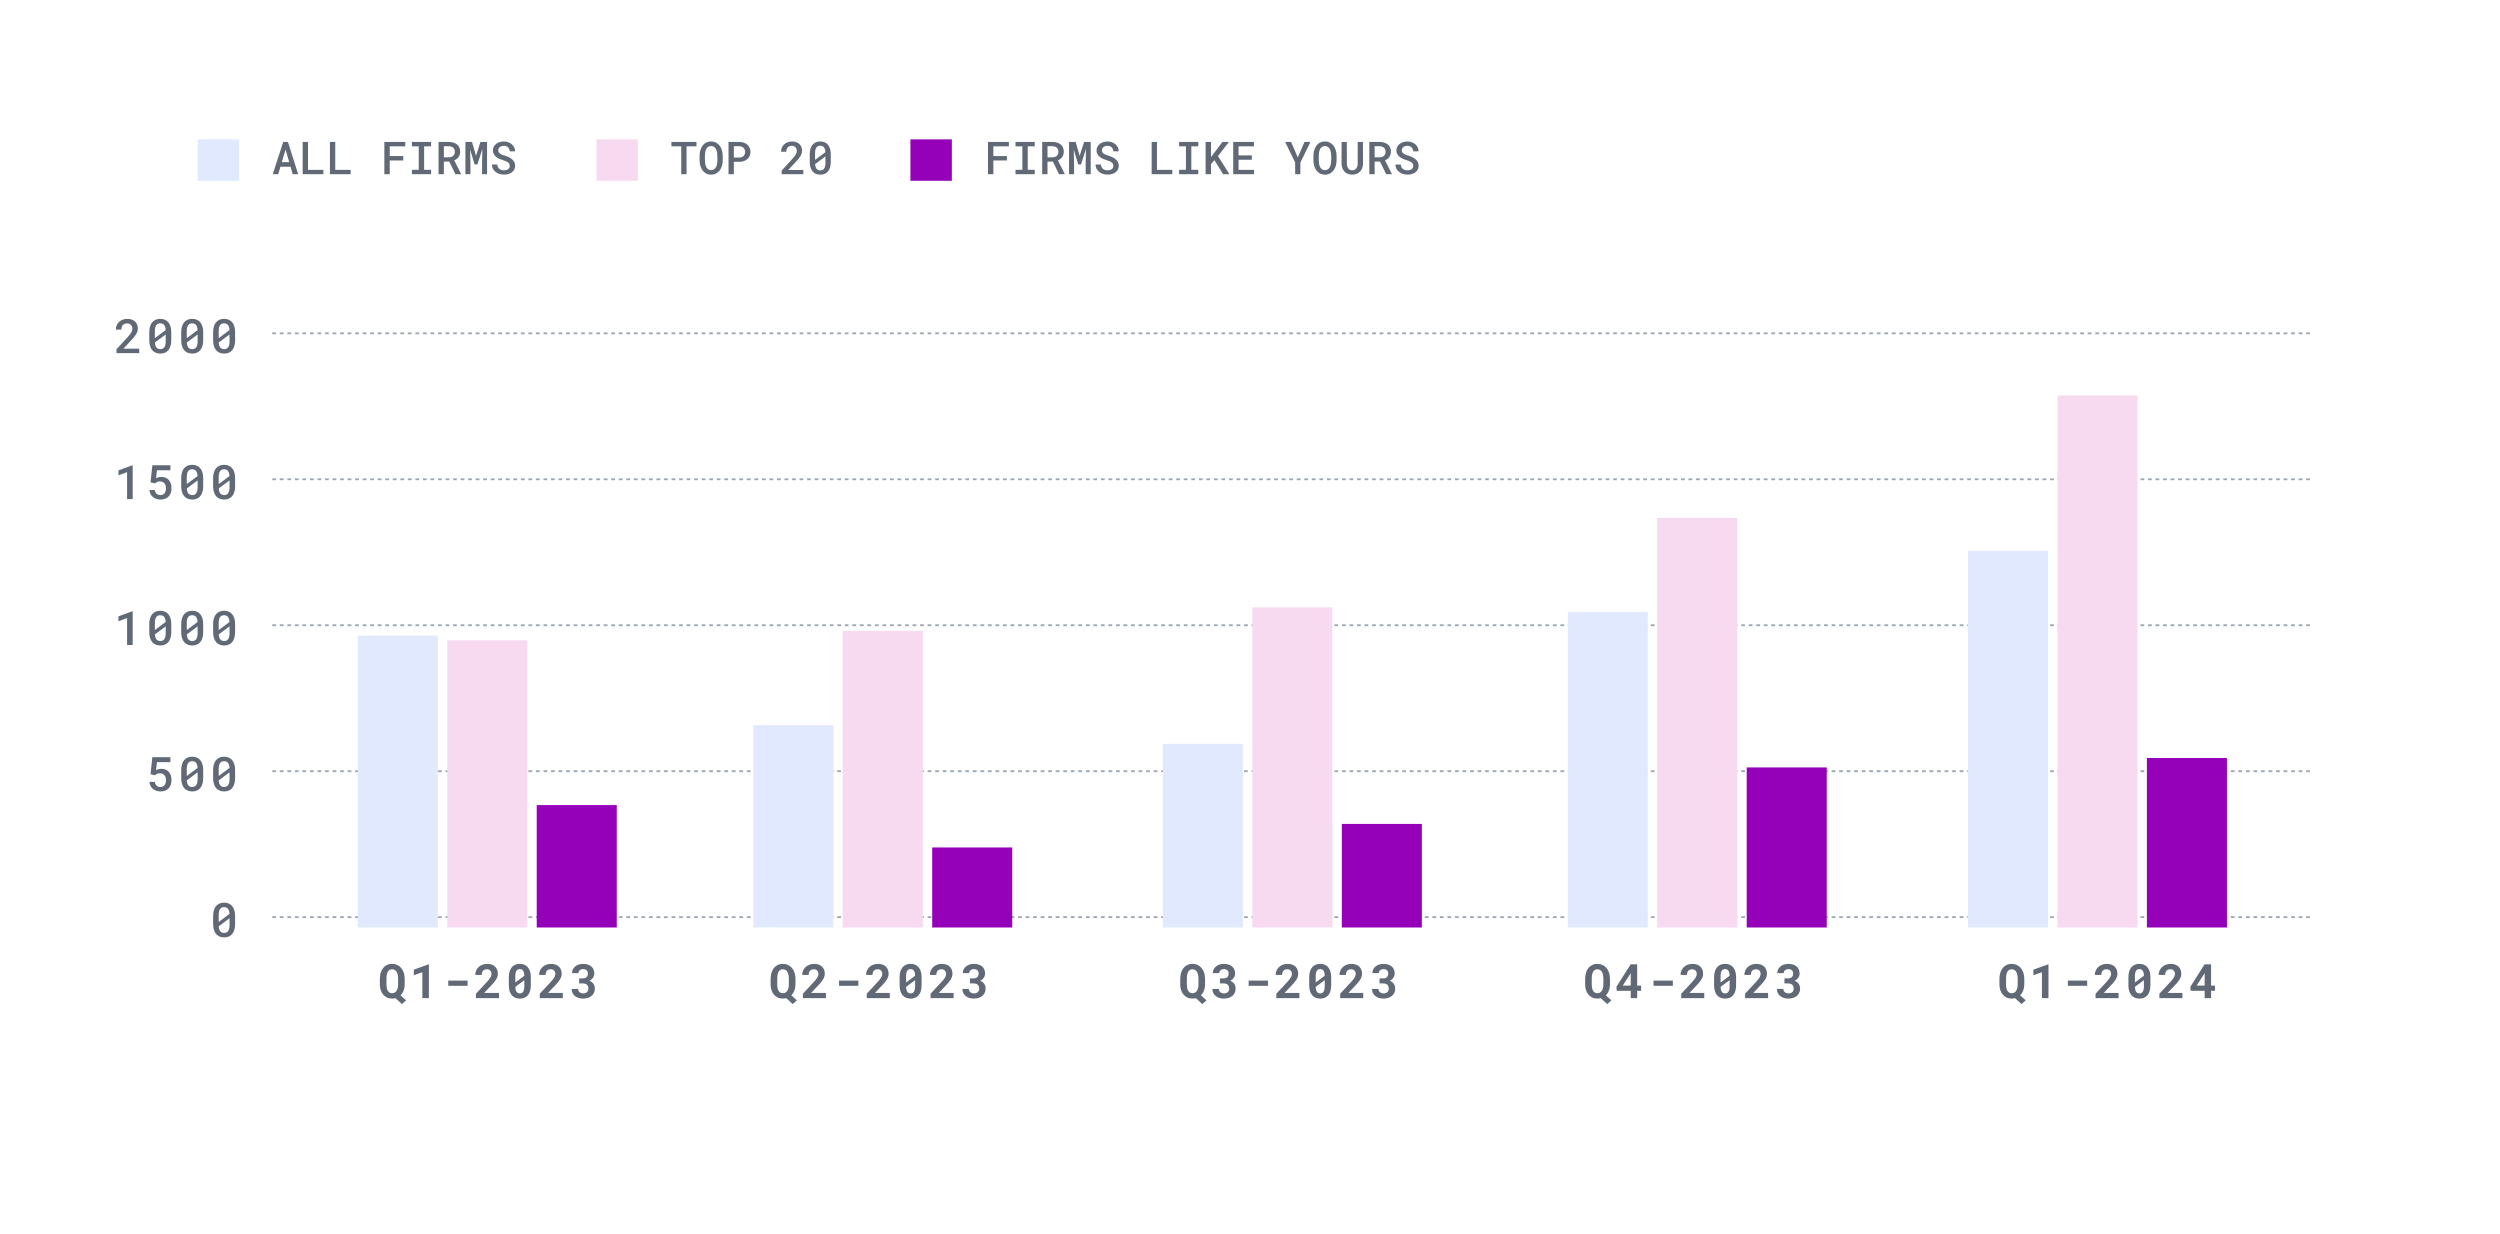 <svg width="531" height="262" viewBox="0 0 531 262" fill="none" xmlns="http://www.w3.org/2000/svg">
<path d="M29.564 75H24.746V74.187L27.081 71.64C27.278 71.42 27.442 71.227 27.574 71.059C27.708 70.888 27.815 70.732 27.894 70.591C27.973 70.45 28.028 70.319 28.061 70.197C28.094 70.076 28.11 69.952 28.11 69.828C28.11 69.663 28.084 69.512 28.032 69.374C27.983 69.233 27.91 69.113 27.815 69.015C27.723 68.913 27.61 68.834 27.475 68.778C27.344 68.723 27.196 68.695 27.032 68.695C26.605 68.695 26.29 68.811 26.086 69.044C25.886 69.278 25.785 69.599 25.785 70.01H24.603C24.603 69.698 24.659 69.404 24.771 69.128C24.886 68.849 25.048 68.606 25.258 68.399C25.472 68.192 25.73 68.03 26.032 67.911C26.334 67.79 26.674 67.729 27.051 67.729C27.406 67.729 27.721 67.78 27.997 67.882C28.273 67.984 28.506 68.126 28.697 68.31C28.887 68.491 29.032 68.706 29.13 68.956C29.229 69.205 29.278 69.48 29.278 69.778C29.278 70.002 29.242 70.218 29.17 70.429C29.097 70.635 28.997 70.842 28.869 71.049C28.741 71.256 28.588 71.465 28.411 71.675C28.234 71.882 28.042 72.095 27.835 72.315L26.209 74.059H29.564V75ZM36.378 72.271C36.378 72.734 36.324 73.143 36.215 73.498C36.11 73.849 35.958 74.144 35.757 74.384C35.557 74.621 35.312 74.8 35.023 74.921C34.734 75.043 34.409 75.103 34.048 75.103C33.69 75.103 33.366 75.043 33.077 74.921C32.788 74.8 32.542 74.621 32.339 74.384C32.138 74.144 31.982 73.849 31.87 73.498C31.762 73.143 31.708 72.734 31.708 72.271V70.557C31.708 70.094 31.762 69.686 31.87 69.335C31.979 68.98 32.133 68.685 32.334 68.448C32.537 68.209 32.782 68.028 33.068 67.906C33.356 67.785 33.68 67.724 34.038 67.724C34.399 67.724 34.724 67.785 35.013 67.906C35.302 68.028 35.547 68.209 35.747 68.448C35.951 68.685 36.107 68.98 36.215 69.335C36.324 69.686 36.378 70.094 36.378 70.557V72.271ZM32.89 71.823L35.186 70.113C35.16 69.624 35.051 69.263 34.861 69.03C34.673 68.793 34.399 68.675 34.038 68.675C33.654 68.675 33.366 68.811 33.176 69.084C32.985 69.356 32.89 69.775 32.89 70.34V71.823ZM35.196 71.04L32.9 72.749C32.959 73.688 33.342 74.158 34.048 74.158C34.813 74.158 35.196 73.598 35.196 72.478V71.04ZM43.157 72.271C43.157 72.734 43.103 73.143 42.995 73.498C42.89 73.849 42.737 74.144 42.537 74.384C42.337 74.621 42.092 74.8 41.803 74.921C41.514 75.043 41.189 75.103 40.828 75.103C40.469 75.103 40.146 75.043 39.857 74.921C39.568 74.8 39.322 74.621 39.118 74.384C38.918 74.144 38.762 73.849 38.65 73.498C38.542 73.143 38.488 72.734 38.488 72.271V70.557C38.488 70.094 38.542 69.686 38.65 69.335C38.758 68.98 38.913 68.685 39.113 68.448C39.317 68.209 39.562 68.028 39.847 67.906C40.136 67.785 40.46 67.724 40.818 67.724C41.179 67.724 41.504 67.785 41.793 67.906C42.082 68.028 42.327 68.209 42.527 68.448C42.731 68.685 42.887 68.98 42.995 69.335C43.103 69.686 43.157 70.094 43.157 70.557V72.271ZM39.67 71.823L41.965 70.113C41.939 69.624 41.831 69.263 41.64 69.03C41.453 68.793 41.179 68.675 40.818 68.675C40.433 68.675 40.146 68.811 39.956 69.084C39.765 69.356 39.67 69.775 39.67 70.34V71.823ZM41.975 71.04L39.68 72.749C39.739 73.688 40.121 74.158 40.828 74.158C41.593 74.158 41.975 73.598 41.975 72.478V71.04ZM49.937 72.271C49.937 72.734 49.883 73.143 49.775 73.498C49.669 73.849 49.517 74.144 49.316 74.384C49.116 74.621 48.871 74.8 48.583 74.921C48.294 75.043 47.968 75.103 47.607 75.103C47.249 75.103 46.926 75.043 46.637 74.921C46.348 74.8 46.101 74.621 45.898 74.384C45.697 74.144 45.541 73.849 45.43 73.498C45.321 73.143 45.267 72.734 45.267 72.271V70.557C45.267 70.094 45.321 69.686 45.43 69.335C45.538 68.98 45.693 68.685 45.893 68.448C46.096 68.209 46.341 68.028 46.627 67.906C46.916 67.785 47.239 67.724 47.597 67.724C47.959 67.724 48.284 67.785 48.573 67.906C48.862 68.028 49.106 68.209 49.307 68.448C49.51 68.685 49.666 68.98 49.775 69.335C49.883 69.686 49.937 70.094 49.937 70.557V72.271ZM46.45 71.823L48.745 70.113C48.719 69.624 48.61 69.263 48.42 69.03C48.233 68.793 47.959 68.675 47.597 68.675C47.213 68.675 46.926 68.811 46.735 69.084C46.545 69.356 46.45 69.775 46.45 70.34V71.823ZM48.755 71.04L46.459 72.749C46.519 73.688 46.901 74.158 47.607 74.158C48.372 74.158 48.755 73.598 48.755 72.478V71.04Z" fill="#606975"/>
<line x1="57.833" y1="70.8" x2="491" y2="70.8" stroke="#9EA7B4" stroke-width="0.4" stroke-dasharray="0.8 0.8"/>
<path d="M28.18 106H26.992V100.281L25.16 100.951V99.916L28.106 98.828H28.18V106ZM31.969 102.443L32.358 98.828H36.196V99.882H33.334L33.151 101.581C33.266 101.516 33.419 101.452 33.609 101.389C33.8 101.327 34.02 101.296 34.27 101.296C34.608 101.296 34.91 101.351 35.176 101.463C35.445 101.575 35.672 101.736 35.856 101.946C36.04 102.153 36.181 102.406 36.279 102.704C36.378 103 36.427 103.335 36.427 103.709C36.427 104.041 36.38 104.353 36.284 104.645C36.192 104.934 36.049 105.187 35.856 105.404C35.665 105.617 35.424 105.787 35.132 105.911C34.839 106.036 34.495 106.099 34.097 106.099C33.798 106.099 33.511 106.056 33.235 105.97C32.962 105.882 32.719 105.754 32.506 105.586C32.292 105.415 32.117 105.204 31.979 104.951C31.844 104.698 31.767 104.404 31.747 104.069H32.885C32.931 104.424 33.061 104.695 33.274 104.882C33.488 105.066 33.762 105.158 34.097 105.158C34.291 105.158 34.46 105.122 34.605 105.049C34.749 104.977 34.869 104.877 34.964 104.749C35.059 104.617 35.13 104.461 35.176 104.281C35.225 104.097 35.25 103.897 35.25 103.68C35.25 103.473 35.222 103.282 35.166 103.108C35.114 102.934 35.033 102.785 34.925 102.66C34.816 102.532 34.682 102.432 34.521 102.36C34.36 102.287 34.174 102.251 33.964 102.251C33.823 102.251 33.701 102.263 33.6 102.286C33.498 102.305 33.406 102.335 33.324 102.374C33.245 102.411 33.173 102.455 33.107 102.507C33.041 102.56 32.976 102.616 32.91 102.675L31.969 102.443ZM43.157 103.271C43.157 103.734 43.103 104.143 42.995 104.498C42.89 104.849 42.737 105.145 42.537 105.384C42.337 105.621 42.092 105.8 41.803 105.921C41.514 106.043 41.189 106.103 40.828 106.103C40.469 106.103 40.146 106.043 39.857 105.921C39.568 105.8 39.322 105.621 39.118 105.384C38.918 105.145 38.762 104.849 38.65 104.498C38.542 104.143 38.488 103.734 38.488 103.271V101.557C38.488 101.094 38.542 100.686 38.65 100.335C38.758 99.98 38.913 99.685 39.113 99.448C39.317 99.209 39.562 99.028 39.847 98.906C40.136 98.785 40.46 98.724 40.818 98.724C41.179 98.724 41.504 98.785 41.793 98.906C42.082 99.028 42.327 99.209 42.527 99.448C42.731 99.685 42.887 99.98 42.995 100.335C43.103 100.686 43.157 101.094 43.157 101.557V103.271ZM39.67 102.823L41.965 101.113C41.939 100.624 41.831 100.263 41.64 100.03C41.453 99.793 41.179 99.675 40.818 99.675C40.433 99.675 40.146 99.811 39.956 100.084C39.765 100.356 39.67 100.775 39.67 101.34V102.823ZM41.975 102.039L39.68 103.749C39.739 104.688 40.121 105.158 40.828 105.158C41.593 105.158 41.975 104.598 41.975 103.478V102.039ZM49.937 103.271C49.937 103.734 49.883 104.143 49.775 104.498C49.669 104.849 49.517 105.145 49.316 105.384C49.116 105.621 48.871 105.8 48.583 105.921C48.294 106.043 47.968 106.103 47.607 106.103C47.249 106.103 46.926 106.043 46.637 105.921C46.348 105.8 46.101 105.621 45.898 105.384C45.697 105.145 45.541 104.849 45.43 104.498C45.321 104.143 45.267 103.734 45.267 103.271V101.557C45.267 101.094 45.321 100.686 45.43 100.335C45.538 99.98 45.693 99.685 45.893 99.448C46.096 99.209 46.341 99.028 46.627 98.906C46.916 98.785 47.239 98.724 47.597 98.724C47.959 98.724 48.284 98.785 48.573 98.906C48.862 99.028 49.106 99.209 49.307 99.448C49.51 99.685 49.666 99.98 49.775 100.335C49.883 100.686 49.937 101.094 49.937 101.557V103.271ZM46.45 102.823L48.745 101.113C48.719 100.624 48.61 100.263 48.42 100.03C48.233 99.793 47.959 99.675 47.597 99.675C47.213 99.675 46.926 99.811 46.735 100.084C46.545 100.356 46.45 100.775 46.45 101.34V102.823ZM48.755 102.039L46.459 103.749C46.519 104.688 46.901 105.158 47.607 105.158C48.372 105.158 48.755 104.598 48.755 103.478V102.039Z" fill="#606975"/>
<line x1="57.833" y1="101.8" x2="491" y2="101.8" stroke="#9EA7B4" stroke-width="0.4" stroke-dasharray="0.8 0.8"/>
<path d="M28.18 137H26.992V131.281L25.16 131.951V130.916L28.106 129.828H28.18V137ZM36.378 134.271C36.378 134.734 36.324 135.143 36.215 135.498C36.11 135.849 35.958 136.145 35.757 136.384C35.557 136.621 35.312 136.8 35.023 136.921C34.734 137.043 34.409 137.103 34.048 137.103C33.69 137.103 33.366 137.043 33.077 136.921C32.788 136.8 32.542 136.621 32.339 136.384C32.138 136.145 31.982 135.849 31.87 135.498C31.762 135.143 31.708 134.734 31.708 134.271V132.557C31.708 132.094 31.762 131.686 31.87 131.335C31.979 130.98 32.133 130.685 32.334 130.448C32.537 130.209 32.782 130.028 33.068 129.906C33.356 129.785 33.68 129.724 34.038 129.724C34.399 129.724 34.724 129.785 35.013 129.906C35.302 130.028 35.547 130.209 35.747 130.448C35.951 130.685 36.107 130.98 36.215 131.335C36.324 131.686 36.378 132.094 36.378 132.557V134.271ZM32.89 133.823L35.186 132.113C35.16 131.624 35.051 131.263 34.861 131.03C34.673 130.793 34.399 130.675 34.038 130.675C33.654 130.675 33.366 130.811 33.176 131.084C32.985 131.356 32.89 131.775 32.89 132.34V133.823ZM35.196 133.039L32.9 134.749C32.959 135.688 33.342 136.158 34.048 136.158C34.813 136.158 35.196 135.598 35.196 134.478V133.039ZM43.157 134.271C43.157 134.734 43.103 135.143 42.995 135.498C42.89 135.849 42.737 136.145 42.537 136.384C42.337 136.621 42.092 136.8 41.803 136.921C41.514 137.043 41.189 137.103 40.828 137.103C40.469 137.103 40.146 137.043 39.857 136.921C39.568 136.8 39.322 136.621 39.118 136.384C38.918 136.145 38.762 135.849 38.65 135.498C38.542 135.143 38.488 134.734 38.488 134.271V132.557C38.488 132.094 38.542 131.686 38.65 131.335C38.758 130.98 38.913 130.685 39.113 130.448C39.317 130.209 39.562 130.028 39.847 129.906C40.136 129.785 40.46 129.724 40.818 129.724C41.179 129.724 41.504 129.785 41.793 129.906C42.082 130.028 42.327 130.209 42.527 130.448C42.731 130.685 42.887 130.98 42.995 131.335C43.103 131.686 43.157 132.094 43.157 132.557V134.271ZM39.67 133.823L41.965 132.113C41.939 131.624 41.831 131.263 41.64 131.03C41.453 130.793 41.179 130.675 40.818 130.675C40.433 130.675 40.146 130.811 39.956 131.084C39.765 131.356 39.67 131.775 39.67 132.34V133.823ZM41.975 133.039L39.68 134.749C39.739 135.688 40.121 136.158 40.828 136.158C41.593 136.158 41.975 135.598 41.975 134.478V133.039ZM49.937 134.271C49.937 134.734 49.883 135.143 49.775 135.498C49.669 135.849 49.517 136.145 49.316 136.384C49.116 136.621 48.871 136.8 48.583 136.921C48.294 137.043 47.968 137.103 47.607 137.103C47.249 137.103 46.926 137.043 46.637 136.921C46.348 136.8 46.101 136.621 45.898 136.384C45.697 136.145 45.541 135.849 45.43 135.498C45.321 135.143 45.267 134.734 45.267 134.271V132.557C45.267 132.094 45.321 131.686 45.43 131.335C45.538 130.98 45.693 130.685 45.893 130.448C46.096 130.209 46.341 130.028 46.627 129.906C46.916 129.785 47.239 129.724 47.597 129.724C47.959 129.724 48.284 129.785 48.573 129.906C48.862 130.028 49.106 130.209 49.307 130.448C49.51 130.685 49.666 130.98 49.775 131.335C49.883 131.686 49.937 132.094 49.937 132.557V134.271ZM46.45 133.823L48.745 132.113C48.719 131.624 48.61 131.263 48.42 131.03C48.233 130.793 47.959 130.675 47.597 130.675C47.213 130.675 46.926 130.811 46.735 131.084C46.545 131.356 46.45 131.775 46.45 132.34V133.823ZM48.755 133.039L46.459 134.749C46.519 135.688 46.901 136.158 47.607 136.158C48.372 136.158 48.755 135.598 48.755 134.478V133.039Z" fill="#606975"/>
<line x1="57.833" y1="132.8" x2="491" y2="132.8" stroke="#9EA7B4" stroke-width="0.4" stroke-dasharray="0.8 0.8"/>
<path d="M31.969 164.443L32.358 160.828H36.196V161.882H33.334L33.151 163.581C33.266 163.516 33.419 163.452 33.609 163.389C33.8 163.327 34.02 163.296 34.27 163.296C34.608 163.296 34.91 163.351 35.176 163.463C35.445 163.575 35.672 163.736 35.856 163.946C36.04 164.153 36.181 164.406 36.279 164.704C36.378 165 36.427 165.335 36.427 165.709C36.427 166.041 36.38 166.353 36.284 166.645C36.192 166.934 36.049 167.187 35.856 167.404C35.665 167.617 35.424 167.787 35.132 167.911C34.839 168.036 34.495 168.099 34.097 168.099C33.798 168.099 33.511 168.056 33.235 167.97C32.962 167.882 32.719 167.754 32.506 167.586C32.292 167.415 32.117 167.204 31.979 166.951C31.844 166.698 31.767 166.404 31.747 166.069H32.885C32.931 166.424 33.061 166.695 33.274 166.882C33.488 167.066 33.762 167.158 34.097 167.158C34.291 167.158 34.46 167.122 34.605 167.049C34.749 166.977 34.869 166.877 34.964 166.749C35.059 166.617 35.13 166.461 35.176 166.281C35.225 166.097 35.25 165.897 35.25 165.68C35.25 165.473 35.222 165.282 35.166 165.108C35.114 164.934 35.033 164.785 34.925 164.66C34.816 164.532 34.682 164.432 34.521 164.36C34.36 164.287 34.174 164.251 33.964 164.251C33.823 164.251 33.701 164.263 33.6 164.286C33.498 164.305 33.406 164.335 33.324 164.374C33.245 164.411 33.173 164.455 33.107 164.507C33.041 164.56 32.976 164.616 32.91 164.675L31.969 164.443ZM43.157 165.271C43.157 165.734 43.103 166.143 42.995 166.498C42.89 166.849 42.737 167.145 42.537 167.384C42.337 167.621 42.092 167.8 41.803 167.921C41.514 168.043 41.189 168.103 40.828 168.103C40.469 168.103 40.146 168.043 39.857 167.921C39.568 167.8 39.322 167.621 39.118 167.384C38.918 167.145 38.762 166.849 38.65 166.498C38.542 166.143 38.488 165.734 38.488 165.271V163.557C38.488 163.094 38.542 162.686 38.65 162.335C38.758 161.98 38.913 161.685 39.113 161.448C39.317 161.209 39.562 161.028 39.847 160.906C40.136 160.785 40.46 160.724 40.818 160.724C41.179 160.724 41.504 160.785 41.793 160.906C42.082 161.028 42.327 161.209 42.527 161.448C42.731 161.685 42.887 161.98 42.995 162.335C43.103 162.686 43.157 163.094 43.157 163.557V165.271ZM39.67 164.823L41.965 163.113C41.939 162.624 41.831 162.263 41.64 162.03C41.453 161.793 41.179 161.675 40.818 161.675C40.433 161.675 40.146 161.811 39.956 162.084C39.765 162.356 39.67 162.775 39.67 163.34V164.823ZM41.975 164.039L39.68 165.749C39.739 166.688 40.121 167.158 40.828 167.158C41.593 167.158 41.975 166.598 41.975 165.478V164.039ZM49.937 165.271C49.937 165.734 49.883 166.143 49.775 166.498C49.669 166.849 49.517 167.145 49.316 167.384C49.116 167.621 48.871 167.8 48.583 167.921C48.294 168.043 47.968 168.103 47.607 168.103C47.249 168.103 46.926 168.043 46.637 167.921C46.348 167.8 46.101 167.621 45.898 167.384C45.697 167.145 45.541 166.849 45.43 166.498C45.321 166.143 45.267 165.734 45.267 165.271V163.557C45.267 163.094 45.321 162.686 45.43 162.335C45.538 161.98 45.693 161.685 45.893 161.448C46.096 161.209 46.341 161.028 46.627 160.906C46.916 160.785 47.239 160.724 47.597 160.724C47.959 160.724 48.284 160.785 48.573 160.906C48.862 161.028 49.106 161.209 49.307 161.448C49.51 161.685 49.666 161.98 49.775 162.335C49.883 162.686 49.937 163.094 49.937 163.557V165.271ZM46.45 164.823L48.745 163.113C48.719 162.624 48.61 162.263 48.42 162.03C48.233 161.793 47.959 161.675 47.597 161.675C47.213 161.675 46.926 161.811 46.735 162.084C46.545 162.356 46.45 162.775 46.45 163.34V164.823ZM48.755 164.039L46.459 165.749C46.519 166.688 46.901 167.158 47.607 167.158C48.372 167.158 48.755 166.598 48.755 165.478V164.039Z" fill="#606975"/>
<line x1="57.833" y1="163.8" x2="491" y2="163.8" stroke="#9EA7B4" stroke-width="0.4" stroke-dasharray="0.8 0.8"/>
<path d="M49.937 196.271C49.937 196.734 49.883 197.143 49.775 197.498C49.669 197.849 49.517 198.145 49.316 198.384C49.116 198.621 48.871 198.8 48.583 198.921C48.294 199.043 47.968 199.103 47.607 199.103C47.249 199.103 46.926 199.043 46.637 198.921C46.348 198.8 46.101 198.621 45.898 198.384C45.697 198.145 45.541 197.849 45.43 197.498C45.321 197.143 45.267 196.734 45.267 196.271V194.557C45.267 194.094 45.321 193.686 45.43 193.335C45.538 192.98 45.693 192.685 45.893 192.448C46.096 192.209 46.341 192.028 46.627 191.906C46.916 191.785 47.239 191.724 47.597 191.724C47.959 191.724 48.284 191.785 48.573 191.906C48.862 192.028 49.106 192.209 49.307 192.448C49.51 192.685 49.666 192.98 49.775 193.335C49.883 193.686 49.937 194.094 49.937 194.557V196.271ZM46.45 195.823L48.745 194.113C48.719 193.624 48.61 193.263 48.42 193.03C48.233 192.793 47.959 192.675 47.597 192.675C47.213 192.675 46.926 192.811 46.735 193.084C46.545 193.356 46.45 193.775 46.45 194.34V195.823ZM48.755 195.039L46.459 196.749C46.519 197.688 46.901 198.158 47.607 198.158C48.372 198.158 48.755 197.598 48.755 196.478V195.039Z" fill="#606975"/>
<line x1="57.833" y1="194.8" x2="491" y2="194.8" stroke="#9EA7B4" stroke-width="0.4" stroke-dasharray="0.8 0.8"/>
<path d="M85.958 209.158C85.954 209.598 85.877 210.013 85.726 210.404C85.578 210.791 85.36 211.123 85.071 211.399L86.258 212.473L85.366 213.266L84.002 212.005C83.887 212.034 83.769 212.057 83.647 212.074C83.529 212.09 83.406 212.099 83.278 212.099C82.864 212.099 82.496 212.02 82.174 211.862C81.853 211.701 81.58 211.486 81.357 211.217C81.137 210.944 80.969 210.631 80.854 210.276C80.739 209.921 80.682 209.548 80.682 209.158V207.916C80.682 207.453 80.739 207.028 80.854 206.64C80.969 206.25 81.137 205.913 81.357 205.631C81.58 205.348 81.853 205.128 82.174 204.971C82.496 204.81 82.864 204.729 83.278 204.729C83.695 204.729 84.069 204.81 84.401 204.971C84.733 205.128 85.013 205.348 85.243 205.631C85.473 205.913 85.649 206.25 85.77 206.64C85.895 207.028 85.958 207.453 85.958 207.916V209.158ZM84.554 207.906C84.554 207.611 84.529 207.34 84.48 207.094C84.434 206.844 84.36 206.629 84.258 206.448C84.156 206.268 84.025 206.128 83.864 206.03C83.703 205.928 83.508 205.877 83.278 205.877C83.051 205.877 82.861 205.928 82.706 206.03C82.555 206.131 82.434 206.273 82.342 206.453C82.25 206.631 82.184 206.844 82.145 207.094C82.105 207.34 82.086 207.611 82.086 207.906V209.158C82.086 209.381 82.105 209.601 82.145 209.818C82.184 210.031 82.25 210.223 82.342 210.394C82.434 210.562 82.555 210.698 82.706 210.803C82.861 210.908 83.051 210.961 83.278 210.961C83.508 210.961 83.703 210.91 83.864 210.808C84.025 210.703 84.156 210.565 84.258 210.394C84.36 210.223 84.434 210.031 84.48 209.818C84.529 209.601 84.554 209.381 84.554 209.158V207.906ZM91.092 212H89.708V206.498L87.895 207.148V205.956L91.018 204.828H91.092V212ZM99.315 209.389H95.212V208.281H99.315V209.389ZM105.986 212H101.095V211.064L103.415 208.571C103.595 208.374 103.748 208.195 103.873 208.035C103.998 207.874 104.098 207.727 104.173 207.596C104.252 207.461 104.308 207.337 104.341 207.222C104.377 207.107 104.395 206.995 104.395 206.887C104.395 206.726 104.372 206.583 104.326 206.458C104.28 206.333 104.214 206.228 104.129 206.143C104.047 206.054 103.947 205.987 103.829 205.941C103.714 205.895 103.586 205.872 103.444 205.872C103.067 205.872 102.784 205.977 102.597 206.187C102.413 206.397 102.321 206.691 102.321 207.069H100.947C100.947 206.75 101.008 206.45 101.129 206.168C101.251 205.882 101.421 205.632 101.641 205.419C101.865 205.205 102.132 205.038 102.444 204.916C102.76 204.792 103.108 204.729 103.489 204.729C103.853 204.729 104.175 204.78 104.454 204.882C104.737 204.984 104.971 205.127 105.159 205.31C105.349 205.494 105.494 205.716 105.592 205.975C105.691 206.232 105.74 206.516 105.74 206.828C105.74 207.064 105.702 207.291 105.627 207.507C105.554 207.721 105.449 207.933 105.311 208.143C105.177 208.353 105.014 208.568 104.824 208.788C104.633 209.005 104.421 209.233 104.188 209.473L102.838 210.901H105.986V212ZM112.746 209.271C112.746 209.734 112.692 210.143 112.584 210.498C112.478 210.849 112.326 211.145 112.125 211.384C111.925 211.621 111.68 211.8 111.391 211.921C111.102 212.043 110.777 212.103 110.416 212.103C110.058 212.103 109.735 212.043 109.446 211.921C109.157 211.8 108.91 211.621 108.707 211.384C108.506 211.145 108.35 210.849 108.239 210.498C108.13 210.143 108.076 209.734 108.076 209.271V207.557C108.076 207.094 108.13 206.686 108.239 206.335C108.347 205.98 108.502 205.685 108.702 205.448C108.905 205.209 109.15 205.028 109.436 204.906C109.725 204.785 110.048 204.724 110.406 204.724C110.767 204.724 111.093 204.785 111.382 204.906C111.671 205.028 111.915 205.209 112.116 205.448C112.319 205.685 112.475 205.98 112.584 206.335C112.692 206.686 112.746 207.094 112.746 207.557V209.271ZM109.456 208.68L111.367 207.256C111.357 206.773 111.273 206.416 111.116 206.182C110.958 205.949 110.722 205.833 110.406 205.833C110.088 205.833 109.85 205.956 109.692 206.202C109.534 206.448 109.456 206.828 109.456 207.34V208.68ZM111.367 208.187L109.456 209.606C109.472 210.079 109.559 210.43 109.717 210.66C109.874 210.887 110.107 211 110.416 211C110.738 211 110.976 210.875 111.13 210.626C111.288 210.376 111.367 209.993 111.367 209.478V208.187ZM119.545 212H114.654V211.064L116.974 208.571C117.155 208.374 117.307 208.195 117.432 208.035C117.557 207.874 117.657 207.727 117.733 207.596C117.812 207.461 117.867 207.337 117.9 207.222C117.936 207.107 117.954 206.995 117.954 206.887C117.954 206.726 117.931 206.583 117.885 206.458C117.839 206.333 117.774 206.228 117.688 206.143C117.606 206.054 117.506 205.987 117.388 205.941C117.273 205.895 117.145 205.872 117.004 205.872C116.626 205.872 116.344 205.977 116.156 206.187C115.972 206.397 115.88 206.691 115.88 207.069H114.506C114.506 206.75 114.567 206.45 114.688 206.168C114.81 205.882 114.981 205.632 115.201 205.419C115.424 205.205 115.692 205.038 116.004 204.916C116.319 204.792 116.667 204.729 117.048 204.729C117.413 204.729 117.734 204.78 118.013 204.882C118.296 204.984 118.531 205.127 118.718 205.31C118.908 205.494 119.053 205.716 119.151 205.975C119.25 206.232 119.299 206.516 119.299 206.828C119.299 207.064 119.261 207.291 119.186 207.507C119.114 207.721 119.009 207.933 118.871 208.143C118.736 208.353 118.573 208.568 118.383 208.788C118.192 209.005 117.981 209.233 117.747 209.473L116.398 210.901H119.545V212ZM123.015 207.813H123.759C124.133 207.813 124.411 207.719 124.591 207.532C124.772 207.342 124.862 207.094 124.862 206.788C124.862 206.647 124.841 206.519 124.798 206.404C124.759 206.286 124.698 206.186 124.616 206.104C124.534 206.018 124.429 205.952 124.301 205.906C124.176 205.861 124.03 205.838 123.862 205.838C123.724 205.838 123.594 205.857 123.473 205.897C123.355 205.936 123.25 205.994 123.158 206.069C123.069 206.141 122.998 206.23 122.946 206.335C122.893 206.44 122.867 206.558 122.867 206.69H121.498C121.498 206.397 121.557 206.131 121.675 205.892C121.796 205.652 121.962 205.447 122.172 205.276C122.383 205.102 122.629 204.967 122.911 204.872C123.197 204.777 123.504 204.729 123.833 204.729C124.187 204.729 124.512 204.773 124.808 204.862C125.103 204.948 125.356 205.077 125.567 205.251C125.777 205.422 125.939 205.636 126.054 205.892C126.172 206.145 126.232 206.438 126.232 206.773C126.232 206.928 126.209 207.081 126.163 207.232C126.117 207.379 126.049 207.521 125.961 207.655C125.872 207.79 125.762 207.915 125.631 208.03C125.499 208.141 125.348 208.238 125.177 208.32C125.378 208.392 125.55 208.484 125.695 208.596C125.842 208.708 125.964 208.836 126.059 208.98C126.154 209.122 126.225 209.278 126.271 209.448C126.317 209.619 126.34 209.8 126.34 209.99C126.34 210.325 126.276 210.624 126.148 210.887C126.02 211.149 125.844 211.371 125.621 211.552C125.397 211.729 125.131 211.865 124.823 211.961C124.517 212.053 124.187 212.099 123.833 212.099C123.527 212.099 123.228 212.057 122.936 211.975C122.647 211.89 122.389 211.764 122.163 211.596C121.936 211.425 121.754 211.212 121.616 210.956C121.481 210.7 121.414 210.397 121.414 210.049H122.783C122.783 210.187 122.81 210.315 122.862 210.434C122.915 210.548 122.989 210.649 123.084 210.734C123.182 210.816 123.297 210.882 123.429 210.931C123.56 210.977 123.704 211 123.862 211C124.21 211 124.483 210.908 124.68 210.724C124.877 210.54 124.975 210.291 124.975 209.975C124.975 209.782 124.947 209.616 124.892 209.478C124.836 209.34 124.754 209.227 124.645 209.138C124.54 209.049 124.412 208.984 124.261 208.941C124.113 208.898 123.946 208.877 123.759 208.877H123.015V207.813Z" fill="#606975"/>
<path d="M168.958 209.158C168.954 209.598 168.877 210.013 168.726 210.404C168.578 210.791 168.36 211.123 168.071 211.399L169.258 212.473L168.366 213.266L167.002 212.005C166.887 212.034 166.769 212.057 166.647 212.074C166.529 212.09 166.406 212.099 166.278 212.099C165.864 212.099 165.496 212.02 165.174 211.862C164.853 211.701 164.58 211.486 164.357 211.217C164.137 210.944 163.969 210.631 163.854 210.276C163.739 209.921 163.682 209.548 163.682 209.158V207.916C163.682 207.453 163.739 207.028 163.854 206.64C163.969 206.25 164.137 205.913 164.357 205.631C164.58 205.348 164.853 205.128 165.174 204.971C165.496 204.81 165.864 204.729 166.278 204.729C166.695 204.729 167.069 204.81 167.401 204.971C167.733 205.128 168.013 205.348 168.243 205.631C168.473 205.913 168.649 206.25 168.77 206.64C168.895 207.028 168.958 207.453 168.958 207.916V209.158ZM167.554 207.906C167.554 207.611 167.529 207.34 167.48 207.094C167.434 206.844 167.36 206.629 167.258 206.448C167.156 206.268 167.025 206.128 166.864 206.03C166.703 205.928 166.508 205.877 166.278 205.877C166.051 205.877 165.861 205.928 165.706 206.03C165.555 206.131 165.434 206.273 165.342 206.453C165.25 206.631 165.184 206.844 165.145 207.094C165.105 207.34 165.086 207.611 165.086 207.906V209.158C165.086 209.381 165.105 209.601 165.145 209.818C165.184 210.031 165.25 210.223 165.342 210.394C165.434 210.562 165.555 210.698 165.706 210.803C165.861 210.908 166.051 210.961 166.278 210.961C166.508 210.961 166.703 210.91 166.864 210.808C167.025 210.703 167.156 210.565 167.258 210.394C167.36 210.223 167.434 210.031 167.48 209.818C167.529 209.601 167.554 209.381 167.554 209.158V207.906ZM175.427 212H170.535V211.064L172.855 208.571C173.036 208.374 173.189 208.195 173.314 208.035C173.438 207.874 173.539 207.727 173.614 207.596C173.693 207.461 173.749 207.337 173.782 207.222C173.818 207.107 173.836 206.995 173.836 206.887C173.836 206.726 173.813 206.583 173.767 206.458C173.721 206.333 173.655 206.228 173.57 206.143C173.488 206.054 173.387 205.987 173.269 205.941C173.154 205.895 173.026 205.872 172.885 205.872C172.507 205.872 172.225 205.977 172.038 206.187C171.854 206.397 171.762 206.691 171.762 207.069H170.388C170.388 206.75 170.448 206.45 170.57 206.168C170.691 205.882 170.862 205.632 171.082 205.419C171.305 205.205 171.573 205.038 171.885 204.916C172.2 204.792 172.548 204.729 172.929 204.729C173.294 204.729 173.616 204.78 173.895 204.882C174.177 204.984 174.412 205.127 174.599 205.31C174.79 205.494 174.934 205.716 175.033 205.975C175.131 206.232 175.181 206.516 175.181 206.828C175.181 207.064 175.143 207.291 175.067 207.507C174.995 207.721 174.89 207.933 174.752 208.143C174.617 208.353 174.455 208.568 174.264 208.788C174.074 209.005 173.862 209.233 173.629 209.473L172.279 210.901H175.427V212ZM182.315 209.389H178.211V208.281H182.315V209.389ZM188.986 212H184.095V211.064L186.415 208.571C186.595 208.374 186.748 208.195 186.873 208.035C186.998 207.874 187.098 207.727 187.173 207.596C187.252 207.461 187.308 207.337 187.341 207.222C187.377 207.107 187.395 206.995 187.395 206.887C187.395 206.726 187.372 206.583 187.326 206.458C187.28 206.333 187.214 206.228 187.129 206.143C187.047 206.054 186.947 205.987 186.829 205.941C186.714 205.895 186.586 205.872 186.444 205.872C186.067 205.872 185.784 205.977 185.597 206.187C185.413 206.397 185.321 206.691 185.321 207.069H183.947C183.947 206.75 184.008 206.45 184.129 206.168C184.251 205.882 184.421 205.632 184.641 205.419C184.865 205.205 185.132 205.038 185.444 204.916C185.76 204.792 186.108 204.729 186.489 204.729C186.853 204.729 187.175 204.78 187.454 204.882C187.737 204.984 187.971 205.127 188.159 205.31C188.349 205.494 188.494 205.716 188.592 205.975C188.691 206.232 188.74 206.516 188.74 206.828C188.74 207.064 188.702 207.291 188.627 207.507C188.554 207.721 188.449 207.933 188.311 208.143C188.177 208.353 188.014 208.568 187.824 208.788C187.633 209.005 187.421 209.233 187.188 209.473L185.838 210.901H188.986V212ZM195.746 209.271C195.746 209.734 195.692 210.143 195.584 210.498C195.478 210.849 195.326 211.145 195.125 211.384C194.925 211.621 194.68 211.8 194.391 211.921C194.102 212.043 193.777 212.103 193.416 212.103C193.058 212.103 192.735 212.043 192.446 211.921C192.157 211.8 191.91 211.621 191.707 211.384C191.506 211.145 191.35 210.849 191.239 210.498C191.13 210.143 191.076 209.734 191.076 209.271V207.557C191.076 207.094 191.13 206.686 191.239 206.335C191.347 205.98 191.502 205.685 191.702 205.448C191.905 205.209 192.15 205.028 192.436 204.906C192.725 204.785 193.048 204.724 193.406 204.724C193.767 204.724 194.093 204.785 194.382 204.906C194.671 205.028 194.915 205.209 195.116 205.448C195.319 205.685 195.475 205.98 195.584 206.335C195.692 206.686 195.746 207.094 195.746 207.557V209.271ZM192.456 208.68L194.367 207.256C194.357 206.773 194.273 206.416 194.116 206.182C193.958 205.949 193.722 205.833 193.406 205.833C193.088 205.833 192.85 205.956 192.692 206.202C192.534 206.448 192.456 206.828 192.456 207.34V208.68ZM194.367 208.187L192.456 209.606C192.472 210.079 192.559 210.43 192.717 210.66C192.874 210.887 193.107 211 193.416 211C193.738 211 193.976 210.875 194.13 210.626C194.288 210.376 194.367 209.993 194.367 209.478V208.187ZM202.545 212H197.654V211.064L199.974 208.571C200.155 208.374 200.307 208.195 200.432 208.035C200.557 207.874 200.657 207.727 200.733 207.596C200.812 207.461 200.867 207.337 200.9 207.222C200.936 207.107 200.954 206.995 200.954 206.887C200.954 206.726 200.931 206.583 200.885 206.458C200.839 206.333 200.774 206.228 200.688 206.143C200.606 206.054 200.506 205.987 200.388 205.941C200.273 205.895 200.145 205.872 200.004 205.872C199.626 205.872 199.344 205.977 199.156 206.187C198.972 206.397 198.88 206.691 198.88 207.069H197.506C197.506 206.75 197.567 206.45 197.688 206.168C197.81 205.882 197.981 205.632 198.201 205.419C198.424 205.205 198.692 205.038 199.004 204.916C199.319 204.792 199.667 204.729 200.048 204.729C200.413 204.729 200.734 204.78 201.013 204.882C201.296 204.984 201.531 205.127 201.718 205.31C201.908 205.494 202.053 205.716 202.151 205.975C202.25 206.232 202.299 206.516 202.299 206.828C202.299 207.064 202.261 207.291 202.186 207.507C202.114 207.721 202.009 207.933 201.871 208.143C201.736 208.353 201.573 208.568 201.383 208.788C201.192 209.005 200.981 209.233 200.747 209.473L199.398 210.901H202.545V212ZM206.015 207.813H206.759C207.133 207.813 207.411 207.719 207.591 207.532C207.772 207.342 207.862 207.094 207.862 206.788C207.862 206.647 207.841 206.519 207.798 206.404C207.759 206.286 207.698 206.186 207.616 206.104C207.534 206.018 207.429 205.952 207.301 205.906C207.176 205.861 207.03 205.838 206.862 205.838C206.724 205.838 206.594 205.857 206.473 205.897C206.355 205.936 206.25 205.994 206.158 206.069C206.069 206.141 205.998 206.23 205.946 206.335C205.893 206.44 205.867 206.558 205.867 206.69H204.498C204.498 206.397 204.557 206.131 204.675 205.892C204.796 205.652 204.962 205.447 205.172 205.276C205.383 205.102 205.629 204.967 205.911 204.872C206.197 204.777 206.504 204.729 206.833 204.729C207.187 204.729 207.512 204.773 207.808 204.862C208.103 204.948 208.356 205.077 208.567 205.251C208.777 205.422 208.939 205.636 209.054 205.892C209.172 206.145 209.232 206.438 209.232 206.773C209.232 206.928 209.209 207.081 209.163 207.232C209.117 207.379 209.049 207.521 208.961 207.655C208.872 207.79 208.762 207.915 208.631 208.03C208.499 208.141 208.348 208.238 208.177 208.32C208.378 208.392 208.55 208.484 208.695 208.596C208.842 208.708 208.964 208.836 209.059 208.98C209.154 209.122 209.225 209.278 209.271 209.448C209.317 209.619 209.34 209.8 209.34 209.99C209.34 210.325 209.276 210.624 209.148 210.887C209.02 211.149 208.844 211.371 208.621 211.552C208.397 211.729 208.131 211.865 207.823 211.961C207.517 212.053 207.187 212.099 206.833 212.099C206.527 212.099 206.228 212.057 205.936 211.975C205.647 211.89 205.389 211.764 205.163 211.596C204.936 211.425 204.754 211.212 204.616 210.956C204.481 210.7 204.414 210.397 204.414 210.049H205.783C205.783 210.187 205.81 210.315 205.862 210.434C205.915 210.548 205.989 210.649 206.084 210.734C206.182 210.816 206.297 210.882 206.429 210.931C206.56 210.977 206.704 211 206.862 211C207.21 211 207.483 210.908 207.68 210.724C207.877 210.54 207.975 210.291 207.975 209.975C207.975 209.782 207.947 209.616 207.892 209.478C207.836 209.34 207.754 209.227 207.645 209.138C207.54 209.049 207.412 208.984 207.261 208.941C207.113 208.898 206.946 208.877 206.759 208.877H206.015V207.813Z" fill="#606975"/>
<path d="M255.958 209.158C255.954 209.598 255.877 210.013 255.726 210.404C255.578 210.791 255.36 211.123 255.071 211.399L256.258 212.473L255.366 213.266L254.002 212.005C253.887 212.034 253.769 212.057 253.647 212.074C253.529 212.09 253.406 212.099 253.278 212.099C252.864 212.099 252.496 212.02 252.174 211.862C251.853 211.701 251.58 211.486 251.357 211.217C251.137 210.944 250.969 210.631 250.854 210.276C250.739 209.921 250.682 209.548 250.682 209.158V207.916C250.682 207.453 250.739 207.028 250.854 206.64C250.969 206.25 251.137 205.913 251.357 205.631C251.58 205.348 251.853 205.128 252.174 204.971C252.496 204.81 252.864 204.729 253.278 204.729C253.695 204.729 254.069 204.81 254.401 204.971C254.733 205.128 255.013 205.348 255.243 205.631C255.473 205.913 255.649 206.25 255.77 206.64C255.895 207.028 255.958 207.453 255.958 207.916V209.158ZM254.554 207.906C254.554 207.611 254.529 207.34 254.48 207.094C254.434 206.844 254.36 206.629 254.258 206.448C254.156 206.268 254.025 206.128 253.864 206.03C253.703 205.928 253.508 205.877 253.278 205.877C253.051 205.877 252.861 205.928 252.706 206.03C252.555 206.131 252.434 206.273 252.342 206.453C252.25 206.631 252.184 206.844 252.145 207.094C252.105 207.34 252.086 207.611 252.086 207.906V209.158C252.086 209.381 252.105 209.601 252.145 209.818C252.184 210.031 252.25 210.223 252.342 210.394C252.434 210.562 252.555 210.698 252.706 210.803C252.861 210.908 253.051 210.961 253.278 210.961C253.508 210.961 253.703 210.91 253.864 210.808C254.025 210.703 254.156 210.565 254.258 210.394C254.36 210.223 254.434 210.031 254.48 209.818C254.529 209.601 254.554 209.381 254.554 209.158V207.906ZM259.117 207.813H259.86C260.235 207.813 260.512 207.719 260.693 207.532C260.874 207.342 260.964 207.094 260.964 206.788C260.964 206.647 260.942 206.519 260.9 206.404C260.86 206.286 260.8 206.186 260.718 206.104C260.635 206.018 260.53 205.952 260.402 205.906C260.277 205.861 260.131 205.838 259.964 205.838C259.826 205.838 259.696 205.857 259.575 205.897C259.456 205.936 259.351 205.994 259.259 206.069C259.171 206.141 259.1 206.23 259.048 206.335C258.995 206.44 258.969 206.558 258.969 206.69H257.599C257.599 206.397 257.658 206.131 257.777 205.892C257.898 205.652 258.064 205.447 258.274 205.276C258.484 205.102 258.731 204.967 259.013 204.872C259.299 204.777 259.606 204.729 259.934 204.729C260.289 204.729 260.614 204.773 260.91 204.862C261.205 204.948 261.458 205.077 261.668 205.251C261.878 205.422 262.041 205.636 262.156 205.892C262.274 206.145 262.333 206.438 262.333 206.773C262.333 206.928 262.31 207.081 262.264 207.232C262.218 207.379 262.151 207.521 262.062 207.655C261.974 207.79 261.864 207.915 261.732 208.03C261.601 208.141 261.45 208.238 261.279 208.32C261.479 208.392 261.652 208.484 261.796 208.596C261.944 208.708 262.066 208.836 262.161 208.98C262.256 209.122 262.327 209.278 262.373 209.448C262.419 209.619 262.442 209.8 262.442 209.99C262.442 210.325 262.378 210.624 262.25 210.887C262.121 211.149 261.946 211.371 261.722 211.552C261.499 211.729 261.233 211.865 260.924 211.961C260.619 212.053 260.289 212.099 259.934 212.099C259.629 212.099 259.33 212.057 259.038 211.975C258.749 211.89 258.491 211.764 258.264 211.596C258.038 211.425 257.855 211.212 257.718 210.956C257.583 210.7 257.516 210.397 257.516 210.049H258.885C258.885 210.187 258.911 210.315 258.964 210.434C259.016 210.548 259.09 210.649 259.186 210.734C259.284 210.816 259.399 210.882 259.53 210.931C259.662 210.977 259.806 211 259.964 211C260.312 211 260.585 210.908 260.782 210.724C260.979 210.54 261.077 210.291 261.077 209.975C261.077 209.782 261.049 209.616 260.993 209.478C260.938 209.34 260.855 209.227 260.747 209.138C260.642 209.049 260.514 208.984 260.363 208.941C260.215 208.898 260.048 208.877 259.86 208.877H259.117V207.813ZM269.315 209.389H265.211V208.281H269.315V209.389ZM275.986 212H271.095V211.064L273.415 208.571C273.595 208.374 273.748 208.195 273.873 208.035C273.998 207.874 274.098 207.727 274.173 207.596C274.252 207.461 274.308 207.337 274.341 207.222C274.377 207.107 274.395 206.995 274.395 206.887C274.395 206.726 274.372 206.583 274.326 206.458C274.28 206.333 274.214 206.228 274.129 206.143C274.047 206.054 273.947 205.987 273.829 205.941C273.714 205.895 273.586 205.872 273.444 205.872C273.067 205.872 272.784 205.977 272.597 206.187C272.413 206.397 272.321 206.691 272.321 207.069H270.947C270.947 206.75 271.008 206.45 271.129 206.168C271.251 205.882 271.421 205.632 271.641 205.419C271.865 205.205 272.132 205.038 272.444 204.916C272.76 204.792 273.108 204.729 273.489 204.729C273.853 204.729 274.175 204.78 274.454 204.882C274.737 204.984 274.971 205.127 275.159 205.31C275.349 205.494 275.494 205.716 275.592 205.975C275.691 206.232 275.74 206.516 275.74 206.828C275.74 207.064 275.702 207.291 275.627 207.507C275.554 207.721 275.449 207.933 275.311 208.143C275.177 208.353 275.014 208.568 274.824 208.788C274.633 209.005 274.421 209.233 274.188 209.473L272.838 210.901H275.986V212ZM282.746 209.271C282.746 209.734 282.692 210.143 282.584 210.498C282.478 210.849 282.326 211.145 282.125 211.384C281.925 211.621 281.68 211.8 281.391 211.921C281.102 212.043 280.777 212.103 280.416 212.103C280.058 212.103 279.735 212.043 279.446 211.921C279.157 211.8 278.91 211.621 278.707 211.384C278.506 211.145 278.35 210.849 278.239 210.498C278.13 210.143 278.076 209.734 278.076 209.271V207.557C278.076 207.094 278.13 206.686 278.239 206.335C278.347 205.98 278.502 205.685 278.702 205.448C278.905 205.209 279.15 205.028 279.436 204.906C279.725 204.785 280.048 204.724 280.406 204.724C280.767 204.724 281.093 204.785 281.382 204.906C281.671 205.028 281.915 205.209 282.116 205.448C282.319 205.685 282.475 205.98 282.584 206.335C282.692 206.686 282.746 207.094 282.746 207.557V209.271ZM279.456 208.68L281.367 207.256C281.357 206.773 281.273 206.416 281.116 206.182C280.958 205.949 280.722 205.833 280.406 205.833C280.088 205.833 279.85 205.956 279.692 206.202C279.534 206.448 279.456 206.828 279.456 207.34V208.68ZM281.367 208.187L279.456 209.606C279.472 210.079 279.559 210.43 279.717 210.66C279.874 210.887 280.107 211 280.416 211C280.738 211 280.976 210.875 281.13 210.626C281.288 210.376 281.367 209.993 281.367 209.478V208.187ZM289.545 212H284.654V211.064L286.974 208.571C287.155 208.374 287.307 208.195 287.432 208.035C287.557 207.874 287.657 207.727 287.733 207.596C287.812 207.461 287.867 207.337 287.9 207.222C287.936 207.107 287.954 206.995 287.954 206.887C287.954 206.726 287.931 206.583 287.885 206.458C287.839 206.333 287.774 206.228 287.688 206.143C287.606 206.054 287.506 205.987 287.388 205.941C287.273 205.895 287.145 205.872 287.004 205.872C286.626 205.872 286.344 205.977 286.156 206.187C285.972 206.397 285.88 206.691 285.88 207.069H284.506C284.506 206.75 284.567 206.45 284.688 206.168C284.81 205.882 284.981 205.632 285.201 205.419C285.424 205.205 285.692 205.038 286.004 204.916C286.319 204.792 286.667 204.729 287.048 204.729C287.413 204.729 287.734 204.78 288.013 204.882C288.296 204.984 288.531 205.127 288.718 205.31C288.908 205.494 289.053 205.716 289.151 205.975C289.25 206.232 289.299 206.516 289.299 206.828C289.299 207.064 289.261 207.291 289.186 207.507C289.114 207.721 289.009 207.933 288.871 208.143C288.736 208.353 288.573 208.568 288.383 208.788C288.192 209.005 287.981 209.233 287.747 209.473L286.398 210.901H289.545V212ZM293.015 207.813H293.759C294.133 207.813 294.411 207.719 294.591 207.532C294.772 207.342 294.862 207.094 294.862 206.788C294.862 206.647 294.841 206.519 294.798 206.404C294.759 206.286 294.698 206.186 294.616 206.104C294.534 206.018 294.429 205.952 294.301 205.906C294.176 205.861 294.03 205.838 293.862 205.838C293.724 205.838 293.594 205.857 293.473 205.897C293.355 205.936 293.25 205.994 293.158 206.069C293.069 206.141 292.998 206.23 292.946 206.335C292.893 206.44 292.867 206.558 292.867 206.69H291.498C291.498 206.397 291.557 206.131 291.675 205.892C291.796 205.652 291.962 205.447 292.172 205.276C292.383 205.102 292.629 204.967 292.911 204.872C293.197 204.777 293.504 204.729 293.833 204.729C294.187 204.729 294.512 204.773 294.808 204.862C295.103 204.948 295.356 205.077 295.567 205.251C295.777 205.422 295.939 205.636 296.054 205.892C296.172 206.145 296.232 206.438 296.232 206.773C296.232 206.928 296.209 207.081 296.163 207.232C296.117 207.379 296.049 207.521 295.961 207.655C295.872 207.79 295.762 207.915 295.631 208.03C295.499 208.141 295.348 208.238 295.177 208.32C295.378 208.392 295.55 208.484 295.695 208.596C295.842 208.708 295.964 208.836 296.059 208.98C296.154 209.122 296.225 209.278 296.271 209.448C296.317 209.619 296.34 209.8 296.34 209.99C296.34 210.325 296.276 210.624 296.148 210.887C296.02 211.149 295.844 211.371 295.621 211.552C295.397 211.729 295.131 211.865 294.823 211.961C294.517 212.053 294.187 212.099 293.833 212.099C293.527 212.099 293.228 212.057 292.936 211.975C292.647 211.89 292.389 211.764 292.163 211.596C291.936 211.425 291.754 211.212 291.616 210.956C291.481 210.7 291.414 210.397 291.414 210.049H292.783C292.783 210.187 292.81 210.315 292.862 210.434C292.915 210.548 292.989 210.649 293.084 210.734C293.182 210.816 293.297 210.882 293.429 210.931C293.56 210.977 293.704 211 293.862 211C294.21 211 294.483 210.908 294.68 210.724C294.877 210.54 294.975 210.291 294.975 209.975C294.975 209.782 294.947 209.616 294.892 209.478C294.836 209.34 294.754 209.227 294.645 209.138C294.54 209.049 294.412 208.984 294.261 208.941C294.113 208.898 293.946 208.877 293.759 208.877H293.015V207.813Z" fill="#606975"/>
<path d="M341.958 209.158C341.954 209.598 341.877 210.013 341.726 210.404C341.578 210.791 341.36 211.123 341.071 211.399L342.258 212.473L341.366 213.266L340.002 212.005C339.887 212.034 339.769 212.057 339.647 212.074C339.529 212.09 339.406 212.099 339.278 212.099C338.864 212.099 338.496 212.02 338.174 211.862C337.853 211.701 337.58 211.486 337.357 211.217C337.137 210.944 336.969 210.631 336.854 210.276C336.739 209.921 336.682 209.548 336.682 209.158V207.916C336.682 207.453 336.739 207.028 336.854 206.64C336.969 206.25 337.137 205.913 337.357 205.631C337.58 205.348 337.853 205.128 338.174 204.971C338.496 204.81 338.864 204.729 339.278 204.729C339.695 204.729 340.069 204.81 340.401 204.971C340.733 205.128 341.013 205.348 341.243 205.631C341.473 205.913 341.649 206.25 341.77 206.64C341.895 207.028 341.958 207.453 341.958 207.916V209.158ZM340.554 207.906C340.554 207.611 340.529 207.34 340.48 207.094C340.434 206.844 340.36 206.629 340.258 206.448C340.156 206.268 340.025 206.128 339.864 206.03C339.703 205.928 339.508 205.877 339.278 205.877C339.051 205.877 338.861 205.928 338.706 206.03C338.555 206.131 338.434 206.273 338.342 206.453C338.25 206.631 338.184 206.844 338.145 207.094C338.105 207.34 338.086 207.611 338.086 207.906V209.158C338.086 209.381 338.105 209.601 338.145 209.818C338.184 210.031 338.25 210.223 338.342 210.394C338.434 210.562 338.555 210.698 338.706 210.803C338.861 210.908 339.051 210.961 339.278 210.961C339.508 210.961 339.703 210.91 339.864 210.808C340.025 210.703 340.156 210.565 340.258 210.394C340.36 210.223 340.434 210.031 340.48 209.818C340.529 209.601 340.554 209.381 340.554 209.158V207.906ZM347.737 209.335H348.57V210.443H347.737V212H346.368V210.443H343.388L343.333 209.586L346.348 204.828H347.737V209.335ZM344.678 209.335H346.368V206.67L346.235 206.906L344.678 209.335ZM355.315 209.389H351.211V208.281H355.315V209.389ZM361.986 212H357.095V211.064L359.415 208.571C359.595 208.374 359.748 208.195 359.873 208.035C359.998 207.874 360.098 207.727 360.173 207.596C360.252 207.461 360.308 207.337 360.341 207.222C360.377 207.107 360.395 206.995 360.395 206.887C360.395 206.726 360.372 206.583 360.326 206.458C360.28 206.333 360.214 206.228 360.129 206.143C360.047 206.054 359.947 205.987 359.829 205.941C359.714 205.895 359.586 205.872 359.444 205.872C359.067 205.872 358.784 205.977 358.597 206.187C358.413 206.397 358.321 206.691 358.321 207.069H356.947C356.947 206.75 357.008 206.45 357.129 206.168C357.251 205.882 357.421 205.632 357.641 205.419C357.865 205.205 358.132 205.038 358.444 204.916C358.76 204.792 359.108 204.729 359.489 204.729C359.853 204.729 360.175 204.78 360.454 204.882C360.737 204.984 360.971 205.127 361.159 205.31C361.349 205.494 361.494 205.716 361.592 205.975C361.691 206.232 361.74 206.516 361.74 206.828C361.74 207.064 361.702 207.291 361.627 207.507C361.554 207.721 361.449 207.933 361.311 208.143C361.177 208.353 361.014 208.568 360.824 208.788C360.633 209.005 360.421 209.233 360.188 209.473L358.838 210.901H361.986V212ZM368.746 209.271C368.746 209.734 368.692 210.143 368.584 210.498C368.478 210.849 368.326 211.145 368.125 211.384C367.925 211.621 367.68 211.8 367.391 211.921C367.102 212.043 366.777 212.103 366.416 212.103C366.058 212.103 365.735 212.043 365.446 211.921C365.157 211.8 364.91 211.621 364.707 211.384C364.506 211.145 364.35 210.849 364.239 210.498C364.13 210.143 364.076 209.734 364.076 209.271V207.557C364.076 207.094 364.13 206.686 364.239 206.335C364.347 205.98 364.502 205.685 364.702 205.448C364.905 205.209 365.15 205.028 365.436 204.906C365.725 204.785 366.048 204.724 366.406 204.724C366.767 204.724 367.093 204.785 367.382 204.906C367.671 205.028 367.915 205.209 368.116 205.448C368.319 205.685 368.475 205.98 368.584 206.335C368.692 206.686 368.746 207.094 368.746 207.557V209.271ZM365.456 208.68L367.367 207.256C367.357 206.773 367.273 206.416 367.116 206.182C366.958 205.949 366.722 205.833 366.406 205.833C366.088 205.833 365.85 205.956 365.692 206.202C365.534 206.448 365.456 206.828 365.456 207.34V208.68ZM367.367 208.187L365.456 209.606C365.472 210.079 365.559 210.43 365.717 210.66C365.874 210.887 366.107 211 366.416 211C366.738 211 366.976 210.875 367.13 210.626C367.288 210.376 367.367 209.993 367.367 209.478V208.187ZM375.545 212H370.654V211.064L372.974 208.571C373.155 208.374 373.307 208.195 373.432 208.035C373.557 207.874 373.657 207.727 373.733 207.596C373.812 207.461 373.867 207.337 373.9 207.222C373.936 207.107 373.954 206.995 373.954 206.887C373.954 206.726 373.931 206.583 373.885 206.458C373.839 206.333 373.774 206.228 373.688 206.143C373.606 206.054 373.506 205.987 373.388 205.941C373.273 205.895 373.145 205.872 373.004 205.872C372.626 205.872 372.344 205.977 372.156 206.187C371.972 206.397 371.88 206.691 371.88 207.069H370.506C370.506 206.75 370.567 206.45 370.688 206.168C370.81 205.882 370.981 205.632 371.201 205.419C371.424 205.205 371.692 205.038 372.004 204.916C372.319 204.792 372.667 204.729 373.048 204.729C373.413 204.729 373.734 204.78 374.013 204.882C374.296 204.984 374.531 205.127 374.718 205.31C374.908 205.494 375.053 205.716 375.151 205.975C375.25 206.232 375.299 206.516 375.299 206.828C375.299 207.064 375.261 207.291 375.186 207.507C375.114 207.721 375.009 207.933 374.871 208.143C374.736 208.353 374.573 208.568 374.383 208.788C374.192 209.005 373.981 209.233 373.747 209.473L372.398 210.901H375.545V212ZM379.015 207.813H379.759C380.133 207.813 380.411 207.719 380.591 207.532C380.772 207.342 380.862 207.094 380.862 206.788C380.862 206.647 380.841 206.519 380.798 206.404C380.759 206.286 380.698 206.186 380.616 206.104C380.534 206.018 380.429 205.952 380.301 205.906C380.176 205.861 380.03 205.838 379.862 205.838C379.724 205.838 379.594 205.857 379.473 205.897C379.355 205.936 379.25 205.994 379.158 206.069C379.069 206.141 378.998 206.23 378.946 206.335C378.893 206.44 378.867 206.558 378.867 206.69H377.498C377.498 206.397 377.557 206.131 377.675 205.892C377.796 205.652 377.962 205.447 378.172 205.276C378.383 205.102 378.629 204.967 378.911 204.872C379.197 204.777 379.504 204.729 379.833 204.729C380.187 204.729 380.512 204.773 380.808 204.862C381.103 204.948 381.356 205.077 381.567 205.251C381.777 205.422 381.939 205.636 382.054 205.892C382.172 206.145 382.232 206.438 382.232 206.773C382.232 206.928 382.209 207.081 382.163 207.232C382.117 207.379 382.049 207.521 381.961 207.655C381.872 207.79 381.762 207.915 381.631 208.03C381.499 208.141 381.348 208.238 381.177 208.32C381.378 208.392 381.55 208.484 381.695 208.596C381.842 208.708 381.964 208.836 382.059 208.98C382.154 209.122 382.225 209.278 382.271 209.448C382.317 209.619 382.34 209.8 382.34 209.99C382.34 210.325 382.276 210.624 382.148 210.887C382.02 211.149 381.844 211.371 381.621 211.552C381.397 211.729 381.131 211.865 380.823 211.961C380.517 212.053 380.187 212.099 379.833 212.099C379.527 212.099 379.228 212.057 378.936 211.975C378.647 211.89 378.389 211.764 378.163 211.596C377.936 211.425 377.754 211.212 377.616 210.956C377.481 210.7 377.414 210.397 377.414 210.049H378.783C378.783 210.187 378.81 210.315 378.862 210.434C378.915 210.548 378.989 210.649 379.084 210.734C379.182 210.816 379.297 210.882 379.429 210.931C379.56 210.977 379.704 211 379.862 211C380.21 211 380.483 210.908 380.68 210.724C380.877 210.54 380.975 210.291 380.975 209.975C380.975 209.782 380.947 209.616 380.892 209.478C380.836 209.34 380.754 209.227 380.645 209.138C380.54 209.049 380.412 208.984 380.261 208.941C380.113 208.898 379.946 208.877 379.759 208.877H379.015V207.813Z" fill="#606975"/>
<path d="M429.958 209.158C429.954 209.598 429.877 210.013 429.726 210.404C429.578 210.791 429.36 211.123 429.071 211.399L430.258 212.473L429.366 213.266L428.002 212.005C427.887 212.034 427.769 212.057 427.647 212.074C427.529 212.09 427.406 212.099 427.278 212.099C426.864 212.099 426.496 212.02 426.174 211.862C425.853 211.701 425.58 211.486 425.357 211.217C425.137 210.944 424.969 210.631 424.854 210.276C424.739 209.921 424.682 209.548 424.682 209.158V207.916C424.682 207.453 424.739 207.028 424.854 206.64C424.969 206.25 425.137 205.913 425.357 205.631C425.58 205.348 425.853 205.128 426.174 204.971C426.496 204.81 426.864 204.729 427.278 204.729C427.695 204.729 428.069 204.81 428.401 204.971C428.733 205.128 429.013 205.348 429.243 205.631C429.473 205.913 429.649 206.25 429.77 206.64C429.895 207.028 429.958 207.453 429.958 207.916V209.158ZM428.554 207.906C428.554 207.611 428.529 207.34 428.48 207.094C428.434 206.844 428.36 206.629 428.258 206.448C428.156 206.268 428.025 206.128 427.864 206.03C427.703 205.928 427.508 205.877 427.278 205.877C427.051 205.877 426.861 205.928 426.706 206.03C426.555 206.131 426.434 206.273 426.342 206.453C426.25 206.631 426.184 206.844 426.145 207.094C426.105 207.34 426.086 207.611 426.086 207.906V209.158C426.086 209.381 426.105 209.601 426.145 209.818C426.184 210.031 426.25 210.223 426.342 210.394C426.434 210.562 426.555 210.698 426.706 210.803C426.861 210.908 427.051 210.961 427.278 210.961C427.508 210.961 427.703 210.91 427.864 210.808C428.025 210.703 428.156 210.565 428.258 210.394C428.36 210.223 428.434 210.031 428.48 209.818C428.529 209.601 428.554 209.381 428.554 209.158V207.906ZM435.092 212H433.708V206.498L431.895 207.148V205.956L435.018 204.828H435.092V212ZM443.315 209.389H439.211V208.281H443.315V209.389ZM449.986 212H445.095V211.064L447.415 208.571C447.595 208.374 447.748 208.195 447.873 208.035C447.998 207.874 448.098 207.727 448.173 207.596C448.252 207.461 448.308 207.337 448.341 207.222C448.377 207.107 448.395 206.995 448.395 206.887C448.395 206.726 448.372 206.583 448.326 206.458C448.28 206.333 448.214 206.228 448.129 206.143C448.047 206.054 447.947 205.987 447.829 205.941C447.714 205.895 447.586 205.872 447.444 205.872C447.067 205.872 446.784 205.977 446.597 206.187C446.413 206.397 446.321 206.691 446.321 207.069H444.947C444.947 206.75 445.008 206.45 445.129 206.168C445.251 205.882 445.421 205.632 445.641 205.419C445.865 205.205 446.132 205.038 446.444 204.916C446.76 204.792 447.108 204.729 447.489 204.729C447.853 204.729 448.175 204.78 448.454 204.882C448.737 204.984 448.971 205.127 449.159 205.31C449.349 205.494 449.494 205.716 449.592 205.975C449.691 206.232 449.74 206.516 449.74 206.828C449.74 207.064 449.702 207.291 449.627 207.507C449.554 207.721 449.449 207.933 449.311 208.143C449.177 208.353 449.014 208.568 448.824 208.788C448.633 209.005 448.421 209.233 448.188 209.473L446.838 210.901H449.986V212ZM456.746 209.271C456.746 209.734 456.692 210.143 456.584 210.498C456.478 210.849 456.326 211.145 456.125 211.384C455.925 211.621 455.68 211.8 455.391 211.921C455.102 212.043 454.777 212.103 454.416 212.103C454.058 212.103 453.735 212.043 453.446 211.921C453.157 211.8 452.91 211.621 452.707 211.384C452.506 211.145 452.35 210.849 452.239 210.498C452.13 210.143 452.076 209.734 452.076 209.271V207.557C452.076 207.094 452.13 206.686 452.239 206.335C452.347 205.98 452.502 205.685 452.702 205.448C452.905 205.209 453.15 205.028 453.436 204.906C453.725 204.785 454.048 204.724 454.406 204.724C454.767 204.724 455.093 204.785 455.382 204.906C455.671 205.028 455.915 205.209 456.116 205.448C456.319 205.685 456.475 205.98 456.584 206.335C456.692 206.686 456.746 207.094 456.746 207.557V209.271ZM453.456 208.68L455.367 207.256C455.357 206.773 455.273 206.416 455.116 206.182C454.958 205.949 454.722 205.833 454.406 205.833C454.088 205.833 453.85 205.956 453.692 206.202C453.534 206.448 453.456 206.828 453.456 207.34V208.68ZM455.367 208.187L453.456 209.606C453.472 210.079 453.559 210.43 453.717 210.66C453.874 210.887 454.107 211 454.416 211C454.738 211 454.976 210.875 455.13 210.626C455.288 210.376 455.367 209.993 455.367 209.478V208.187ZM463.545 212H458.654V211.064L460.974 208.571C461.155 208.374 461.307 208.195 461.432 208.035C461.557 207.874 461.657 207.727 461.733 207.596C461.812 207.461 461.867 207.337 461.9 207.222C461.936 207.107 461.954 206.995 461.954 206.887C461.954 206.726 461.931 206.583 461.885 206.458C461.839 206.333 461.774 206.228 461.688 206.143C461.606 206.054 461.506 205.987 461.388 205.941C461.273 205.895 461.145 205.872 461.004 205.872C460.626 205.872 460.344 205.977 460.156 206.187C459.972 206.397 459.88 206.691 459.88 207.069H458.506C458.506 206.75 458.567 206.45 458.688 206.168C458.81 205.882 458.981 205.632 459.201 205.419C459.424 205.205 459.692 205.038 460.004 204.916C460.319 204.792 460.667 204.729 461.048 204.729C461.413 204.729 461.734 204.78 462.013 204.882C462.296 204.984 462.531 205.127 462.718 205.31C462.908 205.494 463.053 205.716 463.151 205.975C463.25 206.232 463.299 206.516 463.299 206.828C463.299 207.064 463.261 207.291 463.186 207.507C463.114 207.721 463.009 207.933 462.871 208.143C462.736 208.353 462.573 208.568 462.383 208.788C462.192 209.005 461.981 209.233 461.747 209.473L460.398 210.901H463.545V212ZM469.635 209.335H470.468V210.443H469.635V212H468.266V210.443H465.286L465.232 209.586L468.246 204.828H469.635V209.335ZM466.576 209.335H468.266V206.67L468.133 206.906L466.576 209.335Z" fill="#606975"/>
<rect x="42" y="29.601" width="8.799" height="8.799" fill="#E1E9FF"/>
<path d="M61.711 35.409H59.569L59.098 37H57.931L60.157 30.146H61.151L63.335 37H62.172L61.711 35.409ZM59.856 34.444H61.429L60.652 31.756L59.856 34.444ZM65.416 36.077H68.683V37H64.286V30.146H65.416V36.077ZM71.206 36.077H74.473V37H70.076V30.146H71.206V36.077ZM85.654 34.081H82.778V37H81.638V30.146H86.078V31.078H82.778V33.154H85.654V34.081ZM87.49 30.146H91.567V31.082H90.084V36.068H91.567V37H87.49V36.068H88.94V31.082H87.49V30.146ZM95.427 34.326H94.278V37H93.148V30.146H95.314C95.665 30.149 95.989 30.194 96.284 30.282C96.582 30.367 96.839 30.496 97.056 30.668C97.272 30.838 97.44 31.051 97.559 31.308C97.679 31.566 97.738 31.867 97.738 32.212C97.738 32.445 97.707 32.657 97.644 32.848C97.585 33.036 97.5 33.207 97.39 33.361C97.28 33.515 97.148 33.65 96.995 33.766C96.841 33.882 96.671 33.981 96.486 34.062L97.936 36.944V37H96.731L95.427 34.326ZM94.278 33.413H95.319C95.507 33.413 95.68 33.386 95.836 33.333C95.993 33.279 96.128 33.204 96.241 33.107C96.357 33.006 96.447 32.886 96.51 32.744C96.572 32.6 96.604 32.435 96.604 32.25C96.604 32.059 96.574 31.889 96.514 31.742C96.455 31.594 96.368 31.47 96.255 31.37C96.145 31.269 96.011 31.194 95.85 31.144C95.691 31.09 95.512 31.062 95.314 31.059H94.278V33.413ZM100.257 30.146L101.109 33.107L102.05 30.146H103.453V37H102.389V34.646L102.455 31.643L101.401 34.929H100.808L99.852 31.756L99.918 34.646V37H98.854V30.146H100.257ZM108.269 35.235C108.269 35.072 108.235 34.929 108.166 34.806C108.1 34.681 108.004 34.571 107.878 34.477C107.756 34.383 107.609 34.301 107.436 34.232C107.266 34.16 107.081 34.094 106.88 34.034C106.611 33.956 106.344 33.858 106.08 33.742C105.82 33.626 105.586 33.485 105.379 33.319C105.175 33.149 105.008 32.953 104.88 32.73C104.754 32.504 104.691 32.244 104.691 31.949C104.691 31.654 104.754 31.39 104.88 31.158C105.008 30.922 105.179 30.723 105.393 30.56C105.606 30.397 105.854 30.271 106.137 30.183C106.419 30.096 106.714 30.052 107.022 30.052C107.351 30.052 107.659 30.103 107.944 30.207C108.233 30.307 108.484 30.45 108.698 30.635C108.914 30.817 109.085 31.037 109.211 31.294C109.336 31.549 109.401 31.831 109.404 32.142H108.274C108.258 31.969 108.221 31.812 108.161 31.671C108.104 31.527 108.023 31.403 107.916 31.299C107.813 31.195 107.685 31.116 107.535 31.059C107.384 31.003 107.21 30.974 107.012 30.974C106.843 30.974 106.686 30.996 106.541 31.04C106.397 31.084 106.272 31.148 106.165 31.233C106.061 31.318 105.98 31.42 105.92 31.539C105.86 31.658 105.831 31.793 105.831 31.944C105.831 32.104 105.871 32.244 105.953 32.363C106.035 32.479 106.141 32.581 106.273 32.669C106.405 32.757 106.556 32.834 106.725 32.9C106.898 32.962 107.077 33.02 107.262 33.074C107.547 33.159 107.82 33.264 108.081 33.389C108.341 33.512 108.57 33.661 108.768 33.837C108.966 34.009 109.123 34.21 109.239 34.439C109.355 34.668 109.413 34.93 109.413 35.225C109.413 35.53 109.349 35.798 109.22 36.03C109.091 36.263 108.919 36.457 108.702 36.614C108.486 36.771 108.235 36.89 107.949 36.972C107.663 37.05 107.365 37.089 107.055 37.089C106.844 37.089 106.636 37.069 106.428 37.028C106.221 36.987 106.022 36.926 105.831 36.845C105.642 36.763 105.467 36.663 105.303 36.543C105.14 36.421 104.997 36.281 104.875 36.124C104.756 35.964 104.662 35.787 104.593 35.592C104.523 35.395 104.487 35.178 104.484 34.943H105.619C105.634 35.15 105.68 35.33 105.755 35.484C105.831 35.638 105.931 35.767 106.057 35.87C106.182 35.971 106.328 36.047 106.494 36.101C106.664 36.151 106.851 36.176 107.055 36.176C107.224 36.176 107.383 36.156 107.53 36.115C107.678 36.074 107.806 36.014 107.916 35.936C108.026 35.855 108.112 35.756 108.175 35.639C108.238 35.52 108.269 35.385 108.269 35.235Z" fill="#606975"/>
<rect x="126.686" y="29.601" width="8.799" height="8.799" fill="#F7D9F0"/>
<path d="M147.927 31.078H145.823V37H144.698V31.078H142.607V30.146H147.927V31.078ZM153.51 34.015C153.51 34.42 153.458 34.809 153.355 35.183C153.251 35.553 153.096 35.881 152.889 36.167C152.685 36.449 152.427 36.675 152.117 36.845C151.809 37.011 151.448 37.094 151.034 37.094C150.623 37.094 150.265 37.009 149.961 36.84C149.656 36.67 149.402 36.444 149.198 36.162C148.997 35.877 148.845 35.548 148.741 35.178C148.641 34.808 148.591 34.42 148.591 34.015V33.14C148.591 32.87 148.613 32.606 148.657 32.349C148.704 32.092 148.771 31.85 148.859 31.624C148.95 31.395 149.062 31.184 149.193 30.993C149.328 30.799 149.485 30.632 149.664 30.494C149.846 30.356 150.05 30.248 150.276 30.169C150.505 30.091 150.756 30.052 151.029 30.052C151.444 30.052 151.804 30.136 152.112 30.306C152.423 30.475 152.682 30.703 152.889 30.988C153.096 31.271 153.251 31.599 153.355 31.972C153.458 32.346 153.51 32.735 153.51 33.14V34.015ZM152.376 33.13C152.373 32.873 152.349 32.617 152.305 32.363C152.261 32.109 152.187 31.883 152.084 31.685C151.98 31.484 151.842 31.323 151.67 31.2C151.5 31.075 151.287 31.012 151.029 31.012C150.775 31.012 150.563 31.075 150.394 31.2C150.227 31.323 150.094 31.484 149.994 31.685C149.896 31.886 149.827 32.114 149.786 32.368C149.749 32.619 149.728 32.873 149.725 33.13V34.015C149.728 34.273 149.75 34.529 149.791 34.783C149.832 35.034 149.901 35.261 149.998 35.465C150.099 35.666 150.232 35.829 150.398 35.955C150.568 36.08 150.78 36.143 151.034 36.143C151.291 36.143 151.505 36.08 151.674 35.955C151.847 35.829 151.985 35.666 152.089 35.465C152.192 35.264 152.264 35.037 152.305 34.783C152.349 34.529 152.373 34.273 152.376 34.015V33.13ZM155.869 34.373V37H154.739V30.146H157.031C157.374 30.149 157.689 30.201 157.978 30.301C158.27 30.398 158.521 30.54 158.731 30.725C158.941 30.907 159.104 31.13 159.221 31.393C159.34 31.654 159.399 31.949 159.399 32.278C159.399 32.598 159.34 32.887 159.221 33.145C159.104 33.402 158.941 33.621 158.731 33.803C158.521 33.986 158.27 34.125 157.978 34.222C157.689 34.32 157.374 34.37 157.031 34.373H155.869ZM155.869 33.46H157.031C157.223 33.46 157.394 33.432 157.545 33.375C157.695 33.316 157.824 33.234 157.931 33.13C158.037 33.027 158.119 32.903 158.175 32.758C158.232 32.614 158.26 32.457 158.26 32.288C158.26 32.109 158.232 31.944 158.175 31.793C158.119 31.643 158.037 31.514 157.931 31.407C157.824 31.297 157.695 31.213 157.545 31.153C157.394 31.093 157.223 31.062 157.031 31.059H155.869V33.46ZM170.632 37H166.028V36.223L168.259 33.789C168.447 33.579 168.604 33.394 168.73 33.234C168.859 33.071 168.961 32.922 169.036 32.787C169.111 32.652 169.165 32.526 169.196 32.41C169.227 32.294 169.243 32.176 169.243 32.057C169.243 31.9 169.218 31.756 169.168 31.624C169.121 31.489 169.052 31.374 168.961 31.28C168.873 31.183 168.764 31.108 168.636 31.054C168.51 31.001 168.369 30.974 168.212 30.974C167.804 30.974 167.503 31.086 167.308 31.308C167.117 31.531 167.021 31.839 167.021 32.231H165.891C165.891 31.933 165.945 31.652 166.051 31.389C166.161 31.122 166.316 30.89 166.517 30.692C166.721 30.494 166.968 30.339 167.256 30.226C167.545 30.11 167.87 30.052 168.231 30.052C168.57 30.052 168.871 30.1 169.135 30.198C169.398 30.295 169.621 30.431 169.803 30.607C169.985 30.78 170.123 30.985 170.217 31.224C170.312 31.462 170.359 31.724 170.359 32.01C170.359 32.223 170.324 32.431 170.255 32.631C170.186 32.829 170.09 33.027 169.968 33.224C169.846 33.422 169.7 33.621 169.53 33.822C169.361 34.02 169.177 34.224 168.979 34.434L167.426 36.101H170.632V37ZM176.455 34.392C176.455 34.834 176.403 35.225 176.3 35.564C176.199 35.9 176.053 36.182 175.862 36.412C175.67 36.638 175.437 36.809 175.16 36.925C174.884 37.041 174.574 37.099 174.228 37.099C173.886 37.099 173.577 37.041 173.301 36.925C173.025 36.809 172.789 36.638 172.595 36.412C172.403 36.182 172.254 35.9 172.148 35.564C172.044 35.225 171.992 34.834 171.992 34.392V32.754C171.992 32.311 172.044 31.922 172.148 31.586C172.251 31.247 172.399 30.965 172.59 30.739C172.785 30.51 173.018 30.337 173.292 30.221C173.568 30.105 173.877 30.047 174.219 30.047C174.564 30.047 174.875 30.105 175.151 30.221C175.427 30.337 175.661 30.51 175.852 30.739C176.047 30.965 176.196 31.247 176.3 31.586C176.403 31.922 176.455 32.311 176.455 32.754V34.392ZM173.122 33.964L175.316 32.33C175.291 31.862 175.187 31.517 175.005 31.294C174.826 31.068 174.564 30.955 174.219 30.955C173.852 30.955 173.577 31.086 173.395 31.346C173.213 31.607 173.122 32.007 173.122 32.547V33.964ZM175.325 33.215L173.131 34.849C173.188 35.746 173.554 36.195 174.228 36.195C174.96 36.195 175.325 35.66 175.325 34.59V33.215Z" fill="#606975"/>
<rect x="193.372" y="29.601" width="8.799" height="8.799" fill="#9401B9"/>
<path d="M213.865 34.081H210.988V37H209.849V30.146H214.288V31.078H210.988V33.154H213.865V34.081ZM215.7 30.146H219.777V31.082H218.294V36.068H219.777V37H215.7V36.068H217.15V31.082H215.7V30.146ZM223.637 34.326H222.489V37H221.359V30.146H223.525C223.876 30.149 224.199 30.194 224.494 30.282C224.792 30.367 225.05 30.496 225.266 30.668C225.483 30.838 225.651 31.051 225.77 31.308C225.889 31.566 225.949 31.867 225.949 32.212C225.949 32.445 225.918 32.657 225.855 32.848C225.795 33.036 225.71 33.207 225.601 33.361C225.491 33.515 225.359 33.65 225.205 33.766C225.051 33.882 224.882 33.981 224.697 34.062L226.147 36.944V37H224.941L223.637 34.326ZM222.489 33.413H223.529C223.718 33.413 223.89 33.386 224.047 33.333C224.204 33.279 224.339 33.204 224.452 33.107C224.568 33.006 224.657 32.886 224.72 32.744C224.783 32.6 224.814 32.435 224.814 32.25C224.814 32.059 224.785 31.889 224.725 31.742C224.665 31.594 224.579 31.47 224.466 31.37C224.356 31.269 224.221 31.194 224.061 31.144C223.901 31.09 223.722 31.062 223.525 31.059H222.489V33.413ZM228.467 30.146L229.32 33.107L230.261 30.146H231.664V37H230.6V34.646L230.666 31.643L229.611 34.929H229.018L228.063 31.756L228.129 34.646V37H227.065V30.146H228.467ZM236.48 35.235C236.48 35.072 236.445 34.929 236.376 34.806C236.31 34.681 236.215 34.571 236.089 34.477C235.967 34.383 235.819 34.301 235.647 34.232C235.477 34.16 235.292 34.094 235.091 34.034C234.821 33.956 234.554 33.858 234.291 33.742C234.03 33.626 233.796 33.485 233.589 33.319C233.385 33.149 233.219 32.953 233.09 32.73C232.965 32.504 232.902 32.244 232.902 31.949C232.902 31.654 232.965 31.39 233.09 31.158C233.219 30.922 233.39 30.723 233.603 30.56C233.817 30.397 234.065 30.271 234.347 30.183C234.63 30.096 234.925 30.052 235.232 30.052C235.562 30.052 235.869 30.103 236.155 30.207C236.444 30.307 236.695 30.45 236.908 30.635C237.125 30.817 237.296 31.037 237.421 31.294C237.547 31.549 237.611 31.831 237.614 32.142H236.485C236.469 31.969 236.431 31.812 236.372 31.671C236.315 31.527 236.233 31.403 236.127 31.299C236.023 31.195 235.896 31.116 235.745 31.059C235.595 31.003 235.421 30.974 235.223 30.974C235.053 30.974 234.896 30.996 234.752 31.04C234.608 31.084 234.482 31.148 234.376 31.233C234.272 31.318 234.19 31.42 234.131 31.539C234.071 31.658 234.041 31.793 234.041 31.944C234.041 32.104 234.082 32.244 234.164 32.363C234.245 32.479 234.352 32.581 234.484 32.669C234.616 32.757 234.766 32.834 234.936 32.9C235.108 32.962 235.287 33.02 235.472 33.074C235.758 33.159 236.031 33.264 236.292 33.389C236.552 33.512 236.781 33.661 236.979 33.837C237.177 34.009 237.333 34.21 237.45 34.439C237.566 34.668 237.624 34.93 237.624 35.225C237.624 35.53 237.559 35.798 237.431 36.03C237.302 36.263 237.129 36.457 236.913 36.614C236.696 36.771 236.445 36.89 236.16 36.972C235.874 37.05 235.576 37.089 235.265 37.089C235.055 37.089 234.846 37.069 234.639 37.028C234.432 36.987 234.233 36.926 234.041 36.845C233.853 36.763 233.677 36.663 233.514 36.543C233.351 36.421 233.208 36.281 233.086 36.124C232.966 35.964 232.872 35.787 232.803 35.592C232.734 35.395 232.698 35.178 232.695 34.943H233.829C233.845 35.15 233.891 35.33 233.966 35.484C234.041 35.638 234.142 35.767 234.267 35.87C234.393 35.971 234.539 36.047 234.705 36.101C234.875 36.151 235.061 36.176 235.265 36.176C235.435 36.176 235.593 36.156 235.741 36.115C235.888 36.074 236.017 36.014 236.127 35.936C236.237 35.855 236.323 35.756 236.386 35.639C236.448 35.52 236.48 35.385 236.48 35.235ZM245.74 36.077H249.007V37H244.61V30.146H245.74V36.077ZM250.443 30.146H254.519V31.082H253.036V36.068H254.519V37H250.443V36.068H251.892V31.082H250.443V30.146ZM257.951 34.02L257.217 34.844V37H256.073V30.146H257.217V33.356L257.843 32.542L259.646 30.146H261.025L258.695 33.154L261.143 37H259.787L257.951 34.02ZM265.888 33.926H263.068V36.077H266.368V37H261.934V30.146H266.335V31.078H263.068V33.013H265.888V33.926ZM275.652 33.422L277.078 30.146H278.34L276.203 34.538L276.193 37H275.096L275.087 34.51L272.964 30.146H274.225L275.652 33.422ZM283.89 34.015C283.89 34.42 283.838 34.809 283.735 35.183C283.631 35.553 283.476 35.881 283.269 36.167C283.065 36.449 282.807 36.675 282.497 36.845C282.189 37.011 281.828 37.094 281.414 37.094C281.003 37.094 280.645 37.009 280.341 36.84C280.036 36.67 279.782 36.444 279.578 36.162C279.377 35.877 279.225 35.548 279.121 35.178C279.021 34.808 278.971 34.42 278.971 34.015V33.14C278.971 32.87 278.993 32.606 279.037 32.349C279.084 32.092 279.151 31.85 279.239 31.624C279.33 31.395 279.441 31.184 279.573 30.993C279.708 30.799 279.865 30.632 280.044 30.494C280.226 30.356 280.43 30.248 280.656 30.169C280.885 30.091 281.136 30.052 281.409 30.052C281.823 30.052 282.184 30.136 282.492 30.306C282.803 30.475 283.062 30.703 283.269 30.988C283.476 31.271 283.631 31.599 283.735 31.972C283.838 32.346 283.89 32.735 283.89 33.14V34.015ZM282.756 33.13C282.752 32.873 282.729 32.617 282.685 32.363C282.641 32.109 282.567 31.883 282.464 31.685C282.36 31.484 282.222 31.323 282.049 31.2C281.88 31.075 281.666 31.012 281.409 31.012C281.155 31.012 280.943 31.075 280.774 31.2C280.607 31.323 280.474 31.484 280.373 31.685C280.276 31.886 280.207 32.114 280.166 32.368C280.129 32.619 280.108 32.873 280.105 33.13V34.015C280.108 34.273 280.13 34.529 280.171 34.783C280.212 35.034 280.281 35.261 280.378 35.465C280.479 35.666 280.612 35.829 280.778 35.955C280.948 36.08 281.16 36.143 281.414 36.143C281.671 36.143 281.885 36.08 282.054 35.955C282.227 35.829 282.365 35.666 282.468 35.465C282.572 35.264 282.644 35.037 282.685 34.783C282.729 34.529 282.752 34.273 282.756 34.015V33.13ZM289.492 30.146L289.501 34.736C289.498 35.087 289.442 35.409 289.332 35.701C289.222 35.989 289.068 36.237 288.871 36.444C288.673 36.652 288.433 36.812 288.15 36.925C287.871 37.038 287.557 37.094 287.209 37.094C286.87 37.094 286.562 37.038 286.286 36.925C286.01 36.812 285.773 36.653 285.575 36.449C285.378 36.242 285.224 35.994 285.114 35.705C285.004 35.413 284.948 35.09 284.945 34.736L284.954 30.146H286.065L286.074 34.736C286.077 34.946 286.104 35.139 286.154 35.315C286.205 35.49 286.277 35.643 286.371 35.771C286.465 35.897 286.581 35.996 286.719 36.068C286.861 36.137 287.024 36.172 287.209 36.172C287.397 36.172 287.564 36.137 287.708 36.068C287.852 35.996 287.973 35.897 288.07 35.771C288.168 35.643 288.241 35.49 288.292 35.315C288.342 35.139 288.369 34.946 288.372 34.736L288.381 30.146H289.492ZM293.122 34.326H291.973V37H290.843V30.146H293.009C293.36 30.149 293.683 30.194 293.978 30.282C294.277 30.367 294.534 30.496 294.75 30.668C294.967 30.838 295.135 31.051 295.254 31.308C295.373 31.566 295.433 31.867 295.433 32.212C295.433 32.445 295.402 32.657 295.339 32.848C295.279 33.036 295.195 33.207 295.085 33.361C294.975 33.515 294.843 33.65 294.689 33.766C294.535 33.882 294.366 33.981 294.181 34.062L295.631 36.944V37H294.426L293.122 34.326ZM291.973 33.413H293.013C293.202 33.413 293.374 33.386 293.531 33.333C293.688 33.279 293.823 33.204 293.936 33.107C294.052 33.006 294.142 32.886 294.204 32.744C294.267 32.6 294.299 32.435 294.299 32.25C294.299 32.059 294.269 31.889 294.209 31.742C294.149 31.594 294.063 31.47 293.95 31.37C293.84 31.269 293.705 31.194 293.545 31.144C293.385 31.09 293.206 31.062 293.009 31.059H291.973V33.413ZM300.174 35.235C300.174 35.072 300.139 34.929 300.07 34.806C300.004 34.681 299.908 34.571 299.783 34.477C299.66 34.383 299.513 34.301 299.34 34.232C299.171 34.16 298.986 34.094 298.785 34.034C298.515 33.956 298.248 33.858 297.985 33.742C297.724 33.626 297.49 33.485 297.283 33.319C297.079 33.149 296.913 32.953 296.784 32.73C296.659 32.504 296.596 32.244 296.596 31.949C296.596 31.654 296.659 31.39 296.784 31.158C296.913 30.922 297.084 30.723 297.297 30.56C297.511 30.397 297.759 30.271 298.041 30.183C298.324 30.096 298.619 30.052 298.926 30.052C299.256 30.052 299.563 30.103 299.849 30.207C300.138 30.307 300.389 30.45 300.602 30.635C300.819 30.817 300.99 31.037 301.115 31.294C301.241 31.549 301.305 31.831 301.308 32.142H300.178C300.163 31.969 300.125 31.812 300.065 31.671C300.009 31.527 299.927 31.403 299.821 31.299C299.717 31.195 299.59 31.116 299.439 31.059C299.289 31.003 299.114 30.974 298.917 30.974C298.747 30.974 298.59 30.996 298.446 31.04C298.302 31.084 298.176 31.148 298.069 31.233C297.966 31.318 297.884 31.42 297.825 31.539C297.765 31.658 297.735 31.793 297.735 31.944C297.735 32.104 297.776 32.244 297.857 32.363C297.939 32.479 298.046 32.581 298.178 32.669C298.309 32.757 298.46 32.834 298.63 32.9C298.802 32.962 298.981 33.02 299.166 33.074C299.452 33.159 299.725 33.264 299.985 33.389C300.246 33.512 300.475 33.661 300.673 33.837C300.87 34.009 301.027 34.21 301.143 34.439C301.26 34.668 301.318 34.93 301.318 35.225C301.318 35.53 301.253 35.798 301.125 36.03C300.996 36.263 300.823 36.457 300.607 36.614C300.39 36.771 300.139 36.89 299.854 36.972C299.568 37.05 299.27 37.089 298.959 37.089C298.749 37.089 298.54 37.069 298.333 37.028C298.126 36.987 297.927 36.926 297.735 36.845C297.547 36.763 297.371 36.663 297.208 36.543C297.045 36.421 296.902 36.281 296.779 36.124C296.66 35.964 296.566 35.787 296.497 35.592C296.428 35.395 296.392 35.178 296.389 34.943H297.523C297.539 35.15 297.584 35.33 297.66 35.484C297.735 35.638 297.836 35.767 297.961 35.87C298.087 35.971 298.233 36.047 298.399 36.101C298.568 36.151 298.755 36.176 298.959 36.176C299.129 36.176 299.287 36.156 299.435 36.115C299.582 36.074 299.711 36.014 299.821 35.936C299.93 35.855 300.017 35.756 300.079 35.639C300.142 35.52 300.174 35.385 300.174 35.235Z" fill="#606975"/>
<line x1="84.5" y1="197" x2="84.5" y2="135" stroke="#E1E9FF" stroke-width="17"/>
<line x1="103.5" y1="197" x2="103.5" y2="136" stroke="#F7D9F0" stroke-width="17"/>
<line x1="122.5" y1="197" x2="122.5" y2="171" stroke="#9401B9" stroke-width="17"/>
<line x1="168.5" y1="197" x2="168.5" y2="154" stroke="#E1E9FF" stroke-width="17"/>
<line x1="187.5" y1="197" x2="187.5" y2="134" stroke="#F7D9F0" stroke-width="17"/>
<line x1="206.5" y1="197" x2="206.5" y2="180" stroke="#9401B9" stroke-width="17"/>
<line x1="255.5" y1="197" x2="255.5" y2="158" stroke="#E1E9FF" stroke-width="17"/>
<line x1="274.5" y1="197" x2="274.5" y2="129" stroke="#F7D9F0" stroke-width="17"/>
<line x1="293.5" y1="197" x2="293.5" y2="175" stroke="#9401B9" stroke-width="17"/>
<line x1="341.5" y1="197" x2="341.5" y2="130" stroke="#E1E9FF" stroke-width="17"/>
<line x1="426.5" y1="197" x2="426.5" y2="117" stroke="#E1E9FF" stroke-width="17"/>
<line x1="360.5" y1="197" x2="360.5" y2="110" stroke="#F7D9F0" stroke-width="17"/>
<line x1="445.5" y1="197" x2="445.5" y2="84" stroke="#F7D9F0" stroke-width="17"/>
<line x1="379.5" y1="197" x2="379.5" y2="163" stroke="#9401B9" stroke-width="17"/>
<line x1="464.5" y1="197" x2="464.5" y2="161" stroke="#9401B9" stroke-width="17"/>
</svg>
